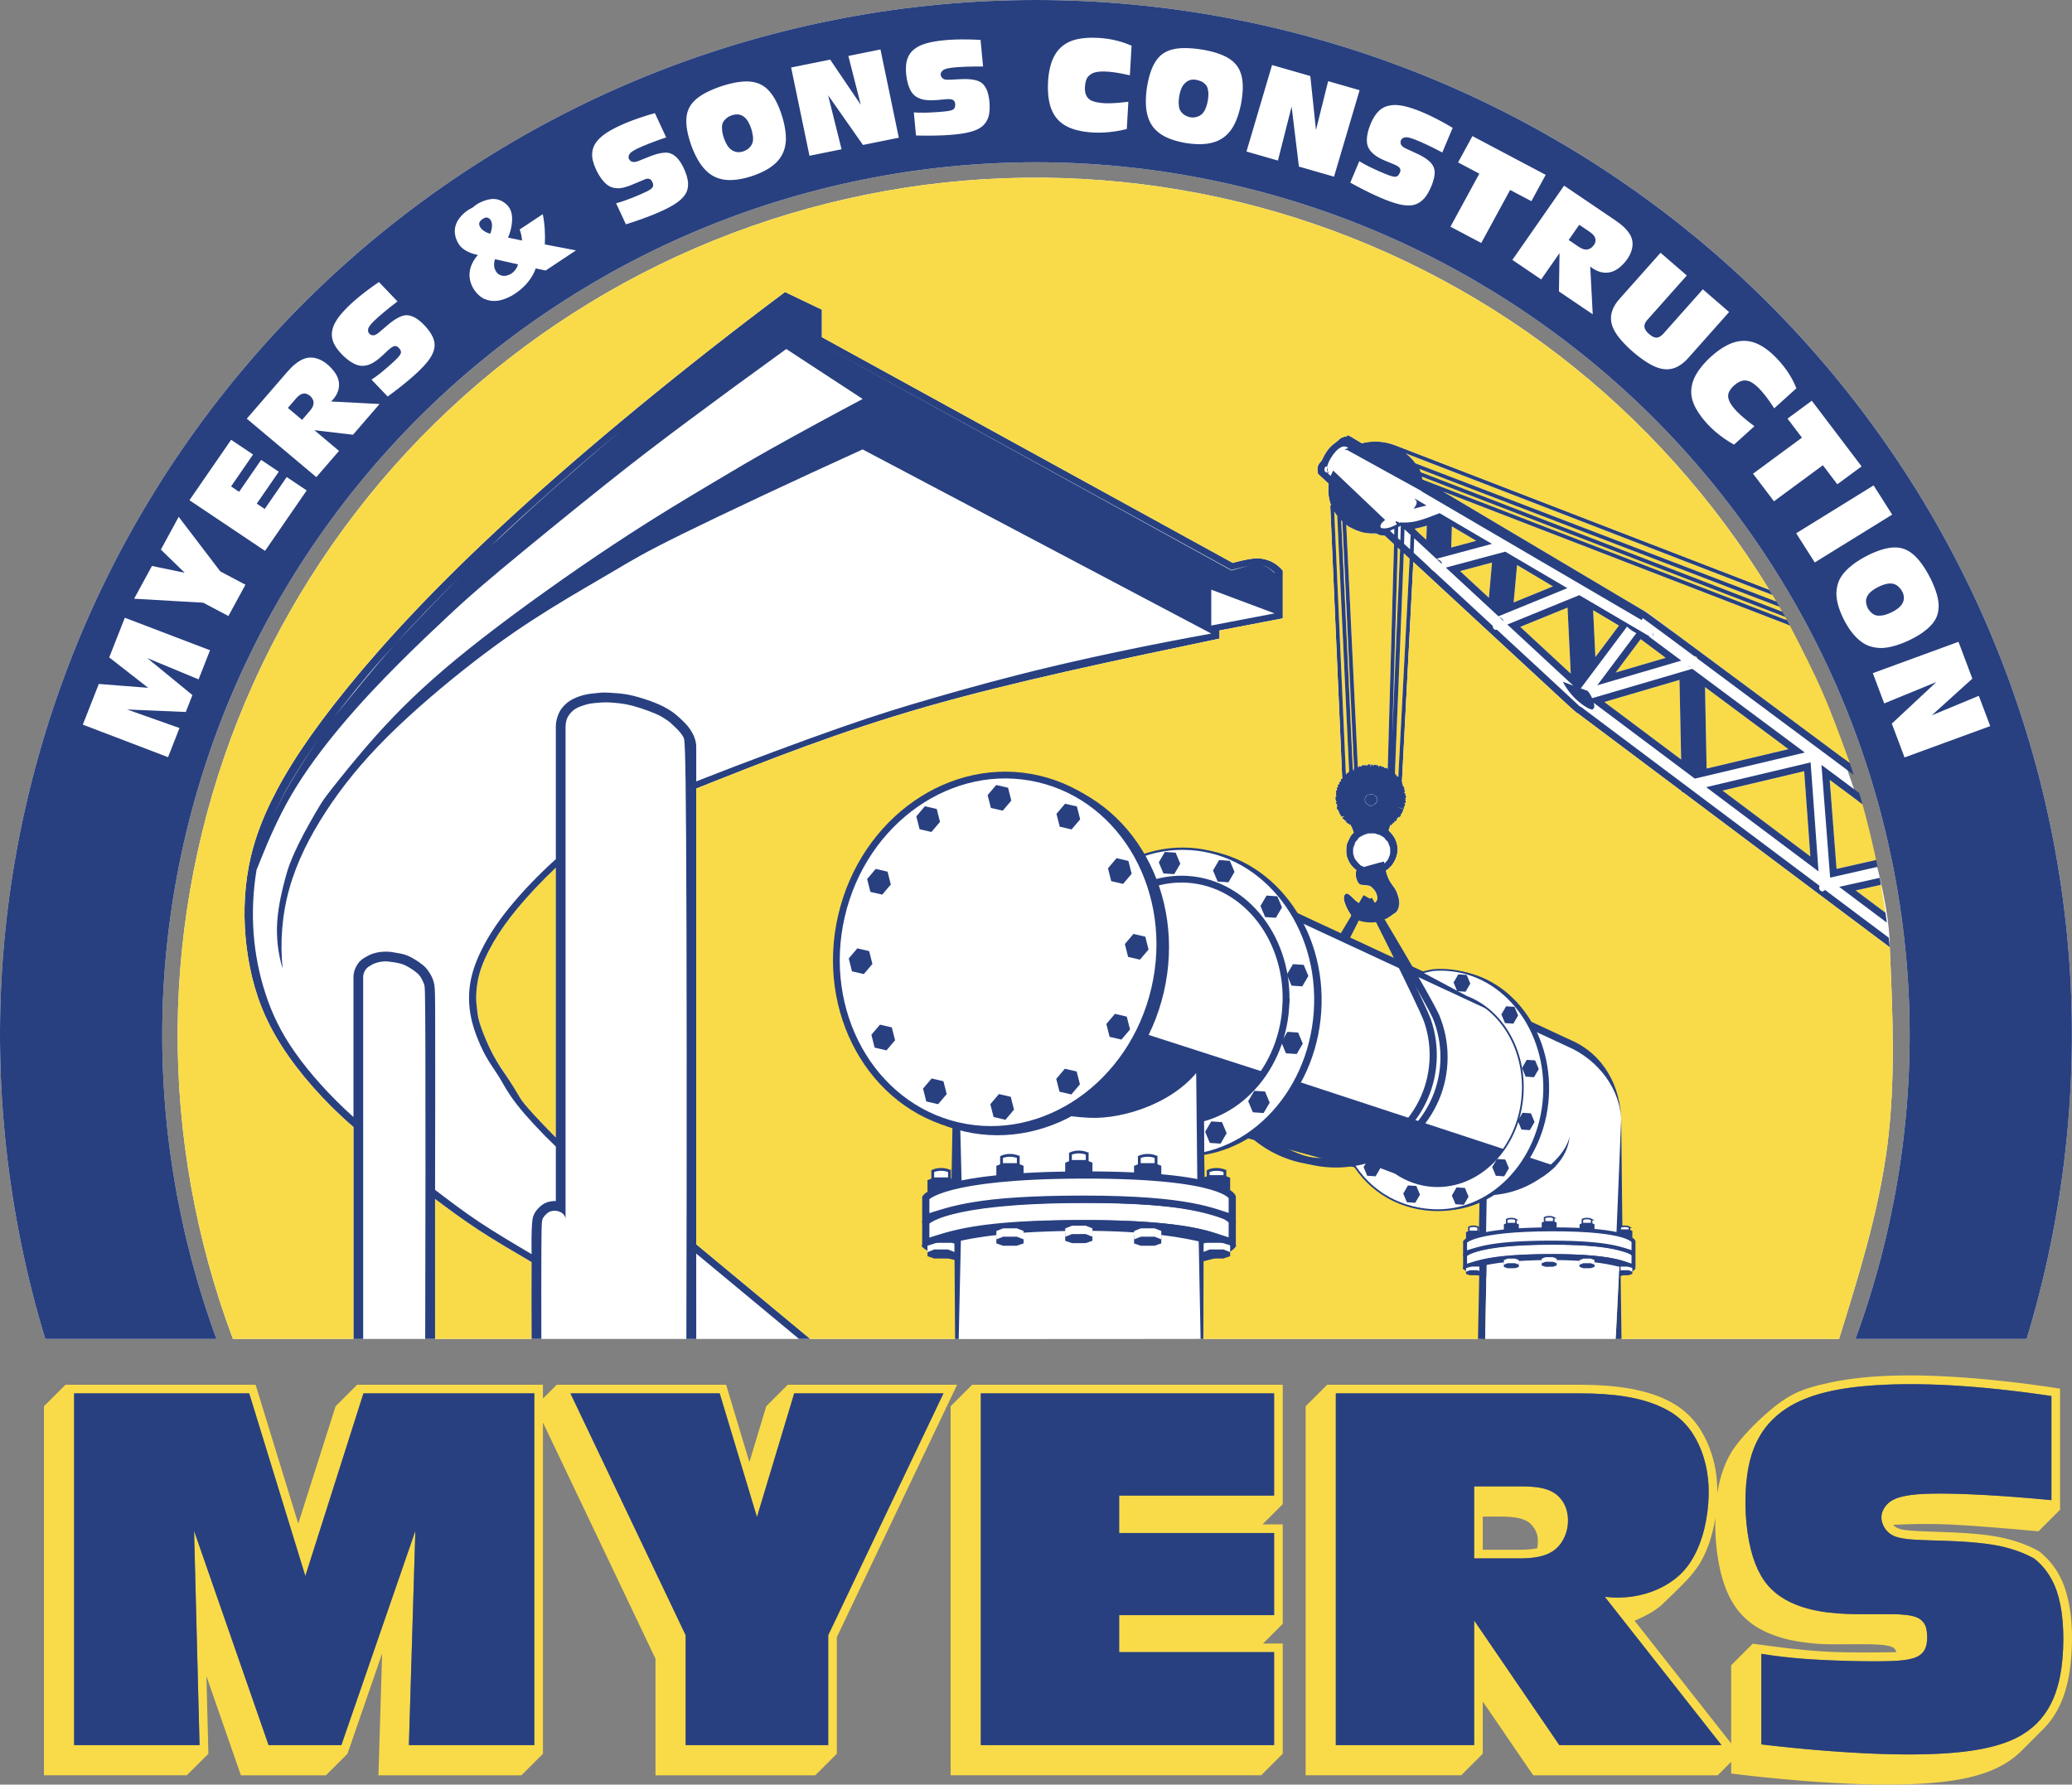 <?xml version="1.0" encoding="UTF-8"?> <svg xmlns="http://www.w3.org/2000/svg" id="Layer_1" viewBox="0 0 367.544 316.609"><rect x="0" y="0" width="367.544" height="316.609" fill="#808080" stroke="none"/><defs><style>.cls-1{stroke-width:1.201px;}.cls-1,.cls-2,.cls-3,.cls-4,.cls-5,.cls-6,.cls-7,.cls-8,.cls-9,.cls-10,.cls-11,.cls-12,.cls-13,.cls-14,.cls-15{stroke:#284080;}.cls-1,.cls-2,.cls-3,.cls-4,.cls-5,.cls-7,.cls-10,.cls-11,.cls-12,.cls-13,.cls-14,.cls-15{stroke-miterlimit:10;}.cls-1,.cls-2,.cls-4,.cls-5,.cls-7,.cls-9,.cls-16,.cls-10,.cls-11,.cls-12,.cls-17,.cls-14,.cls-15{fill:#fff;}.cls-2{stroke-width:1.213px;}.cls-2,.cls-3,.cls-6,.cls-7,.cls-18,.cls-8,.cls-19,.cls-9,.cls-16,.cls-10,.cls-11,.cls-12,.cls-13,.cls-14,.cls-15{fill-rule:evenodd;}.cls-3{fill:none;}.cls-3,.cls-5,.cls-9,.cls-12{stroke-width:1.271px;}.cls-4{stroke-width:.404px;}.cls-6{stroke-width:1.279px;}.cls-6,.cls-18,.cls-8,.cls-13,.cls-20{fill:#284080;}.cls-6,.cls-8{stroke-linejoin:bevel;}.cls-7{stroke-width:.5px;}.cls-18,.cls-19,.cls-16,.cls-17,.cls-20{stroke-width:0px;}.cls-8{stroke-width:.703px;}.cls-19{fill:#f9db49;}.cls-9{stroke-linejoin:round;}.cls-10{stroke-width:1.276px;}.cls-11{stroke-width:.315px;}.cls-14{stroke-width:.701px;}.cls-15{stroke-width:.275px;}</style></defs><path class="cls-16" d="M335.216,168.062c.526,11.841,1.053,23.683-.447,35.262-1.499,11.581-5.024,22.897-8.548,34.216h-39.32l-1.502-3.817h-20.625l-2,3.817h-49.829l-1.944-2.744h-39.875l-1.348,2.744H41.32c-6.586-17.551-9.955-36.325-9.804-55.071.151-18.746,3.823-37.464,10.746-54.892,6.924-17.426,17.098-33.56,29.844-47.311,12.745-13.75,28.063-25.119,44.914-33.339,16.852-8.22,35.24-13.292,53.923-14.871,18.684-1.579,37.661.334,55.657,5.605,17.994,5.272,35.005,13.903,49.871,25.327,14.866,11.42,27.586,25.634,37.364,41.628,6.584,11.355,21.381,47.54,21.381,63.446Z"></path><path class="cls-16" d="M329.129,237.54c6.855-18.665,10.148-38.656,9.55-58.531-.6-19.875-5.095-39.634-13.13-57.83-8.036-18.194-19.614-34.822-33.891-48.669-14.277-13.845-31.254-24.906-49.686-32.376-18.433-7.47-38.319-11.346-58.208-11.346s-39.778,3.877-58.209,11.346c-18.433,7.469-35.409,18.531-49.686,32.377-14.276,13.846-25.855,30.473-33.891,48.668-8.036,18.195-12.53,37.955-13.129,57.83-.599,19.875,2.694,39.866,9.55,58.531H8.027C1.38,215.653-1.214,192.514.526,169.704c1.74-22.811,7.811-45.293,17.77-65.893,9.959-20.6,23.807-39.321,40.592-54.869,16.786-15.546,36.51-27.919,57.813-36.268C138.003,4.324,160.884,0,183.764,0s45.76,4.324,67.062,12.672c21.301,8.351,41.027,20.725,57.811,36.271,16.786,15.546,30.635,34.267,40.594,54.867,9.959,20.6,16.029,43.082,17.768,65.893,1.739,22.811-.852,45.949-7.5,67.836h-30.371"></path><path class="cls-19" d="M98.595,201.82c-2.195-2.068-4.254-4.292-5.611-6.043-1.357-1.752-2.014-3.028-2.674-4.141-.659-1.11-1.323-2.056-1.839-2.822-.516-.769-.886-1.355-1.436-2.472-.55-1.115-1.284-2.756-1.724-4.13-.44-1.374-.588-2.481-.68-3.196-.093-.715-.128-1.037-.146-1.373-.018-.335-.017-.688.028-1.499.047-.812.138-2.083.597-3.637.461-1.555,1.291-3.39,2.386-5.289,1.095-1.899,2.454-3.861,4.325-6.111,1.871-2.249,4.252-4.789,6.773-7.177v47.891"></path><path class="cls-19" d="M314.403,105.555c.233.39.464.779.692,1.169l-64.019-24.524c-.464-.621-1.015-1.214-1.731-1.767l65.058,25.123"></path><path class="cls-19" d="M315.635,107.652c.167.291.334.58.498.87l-64.11-24.745c-.06-.196-.134-.389-.222-.58l63.834,24.455"></path><path class="cls-19" d="M316.654,109.444c.112.2.222.4.334.6l-64.484-24.902-.208-.125c-.023-.149-.051-.297-.081-.446l64.439,24.873"></path><path class="cls-19" d="M317.491,110.959c2.042,3.957,4.085,7.912,5.86,11.985,1.774,4.073,3.281,8.263,4.789,12.452-12.027-8.947-24.054-17.894-36.082-26.841-.142-.078-.288-.133-.436-.167-11.89-7.057-23.778-14.12-35.664-21.191l61.532,23.763"></path><polyline class="cls-19" points="257.545 93.378 261.866 95.944 257.422 97.138 257.545 93.378"></polyline><path class="cls-19" d="M250.923,93.805c.708-.135,1.434-.322,2.174-.548l-.091,2.515-2.084-1.932v-.036"></path><path class="cls-19" d="M250.211,94.893l-.095,2.563-1.056-.976.072-2.586,1.078.999M249.061,96.48l1.056.976.095-2.563-1.078-.999-.072,2.586"></path><polyline class="cls-19" points="248.357 97.538 246.95 130.844 247.942 97.153 248.357 97.538"></polyline><path class="cls-19" d="M243.526,94.651c-.209-.014-.538-.046-.748-.069-.211-.022-.304-.036-.375-.041-.151-.006-.465-.075-.819-.162.273.058.548.108.764.14.668.078.551.081.908.099.216.017.571-.021.923.017-.394.03-.329.033-.652.017"></path><path class="cls-19" d="M239.152,137.121c-.132-.096-.358.114-.269.322l-.096-.134c-.016.007-.031.013-.047.02l-2.064-46.569c.167.256.343.505.531.756l2.107,45.367c-.082-.003-.154.14-.125.251-.012-.004-.023-.009-.037-.014"></path><path class="cls-19" d="M240.18,136.341c-.111.157-.055.31-.013.509l-.196-.384-2.065-44.179c.069.066.139.129.208.189.689,20.022,1.403,23.843,2.066,43.865"></path><path class="cls-19" d="M243.044,135.615c.016,0,.031-.002.048-.002-.287-.037-.624.046-.636.322.002-.14-.33-.331-.363-.064-.011.027-.018.055-.022.082l-.015-.224-.103.002c.023-.002.049-.002.073-.005-.19.028-.49-.073-.586.338-.08-.225-.428-.148-.388.192l-.058-.217c-.046-.009-.091-.007-.137.004l-2.051-42.973c.477.483,1.141.627,1.596.917.665.289,1.198.466,2.02.578.688.089,1.19.16,1.781.089.468.344.88.354,1.409.345l1.669,1.544-1.115,39.893c-.041.02-.083.045-.122.076l.094-.178c-.123.041-.368-.263-.552-.024.126-.169-.246-.45-.488-.165l.063-.182c-.112.019-.505-.277-.634.159-.017-.132.064-.438-.246-.378-.042.027-.117.108-.146.175l.053-.23c-.191.011-.543-.097-.599.223-.003-.191-.275-.427-.405-.084-.037.074-.071.195-.108.324l.044-.54-.075.002"></path><path class="cls-19" d="M247.541,137.307c.014.013.028.027.043.041-.048-.05-.095-.101-.142-.151l1.57-39.052,1.043.966-2.014,38.729c-.117-.138-.235-.1-.368-.046.064-.028.107-.213.191-.085-.015-.201-.269-.264-.416-.203l.161-.128-.069-.07"></path><path class="cls-19" d="M246.533,146.614c.095-.092.059-.224.088-.357l.043.085-.312,1.044c-.018-.012-.038-.025-.058-.037.08-.245.13-.498.239-.734"></path><path class="cls-19" d="M241.288,156.889c.185.112.843.112,1.214.147.227.029.507.098.75.284-.398-.261-.674-.259-1.204-.278-.316-.02-.579-.002-.922-.234.112.066.061.041.162.082"></path><polyline class="cls-19" points="317.243 132.907 302.732 136.347 302.448 121.894 317.243 132.907"></polyline><polyline class="cls-19" points="284.59 124.536 297.917 120.622 298.213 134.751 284.59 124.536"></polyline><polyline class="cls-19" points="278.629 119.51 269.674 111.212 278.063 107.789 278.629 119.51"></polyline><polyline class="cls-19" points="282.599 108.258 287.183 110.982 282.999 116.567 282.599 108.258"></polyline><polyline class="cls-19" points="291.03 113.394 295.474 116.705 286.598 119.311 291.03 113.394"></polyline><polyline class="cls-19" points="269.104 100.242 275.479 104.029 268.499 106.878 269.104 100.242"></polyline><polyline class="cls-19" points="264.11 106.059 258.994 101.319 264.663 99.797 264.11 106.059"></polyline><polyline class="cls-19" points="321.131 151.94 305.548 140.252 320.034 136.818 321.131 151.94"></polyline><path class="cls-19" d="M330.381,142.686c.909,3.281,1.714,6.571,2.413,9.874l-7.016,1.593-1.212-15.795,5.815,4.328"></path><path class="cls-19" d="M333.653,156.972c.292,1.65.56,3.305.803,4.959l-5.284-3.963,4.481-.997"></path><path class="cls-19" d="M322.774,157.163l-42.342-31.755c-.105-.022-.197-.007-.329-.228-4.86-4.484-9.72-8.975-14.577-13.469-.378.178-.819-.283-.705-.651l-10.533-9.744c-.104-.045-.201-.09-.279-.258l10.812,10.001c-.062.173.091.735.5.678.062-.003.134-.012.205-.026,4.872,4.519,9.759,8.988,14.619,13.541.089.111.187.147.287.157l42.342,31.755"></path><path class="cls-19" d="M252.209,87.172c-.006.007-.013.011-.019.016l39.03,22.833c.054-.128.183-.254.159-.385,3.059,2.244,6.113,4.504,9.164,6.785.172-.034.507.1.566.42,7.286,5.424,14.531,10.814,21.862,16.269l5.843,4.349c-.118-.37-.238-.739-.359-1.109.121.37.241.739.359,1.109-12.48-9.273-24.98-18.627-37.436-27.822.027.126-.105.257-.159.385l-39.03-22.833c.007-.005.014-.009.019-.016"></path><path class="cls-19" d="M245.96,163.039c.524-.315,1.031-.667,1.353-.932.666-.564.669-.783.798-1.18.177-.961.006-2.211-.842-3.531.663.961,1.101,2.232.872,3.599-.125.464-.303.748-.76,1.128-.25.204-.6.434-.845.594-.245.162-.388.256-.459.307-.072.049-.077.051-.08.052l-.038-.036"></path><path class="cls-19" d="M240.619,163.281c.249.16.524.277.872.361.757.197,1.85.127,2.898.05-.592.095-1.197.128-1.697.118-.498-.007-.893-.065-1.226-.152-.334-.09-.603-.213-.848-.377"></path><path class="cls-19" d="M77.174,237.54v-24.838c2.455,1.834,4.911,3.666,7.764,5.533,2.852,1.864,6.103,3.766,9.353,5.667-.018,4.546-.016,9.091.007,13.638h-17.125"></path><path class="cls-19" d="M261.494,263.699h8.502c1.051,0,2.105.067,2.951.202s1.482.328,2.023.572c.539.245.982.54,1.373.894.39.355.727.767.999,1.227.87,1.496,1.031,3.345.512,5.19-.174.592-.42,1.151-.726,1.651-.308.499-.678.938-1.093,1.309-.416.368-.88.666-1.438.916-.559.253-1.217.455-2.052.598-.835.141-1.848.214-2.858.214h-8.192v-12.773M272.684,274.674c.196-1.355.336-2.936-1.332-4.471-.284-.232-.609-.426-1.037-.595-.429-.167-.962-.31-1.67-.408-1.611-.233-3.734-.126-5.622-.148v5.888h6.667c1.048.004,2.051-.084,2.994-.266"></path><path class="cls-18" d="M240.619,163.281c.249.16.524.277.872.361.35.084.769.131,1.258.136.502.017,1.089-.109,1.644-.109-1.089.167-2.201.192-2.927-.011-.334-.09-.603-.213-.848-.377h0l-.79-.459-.316-.585.057-.038c-.375-.524-.669-1.08-.884-1.639-.224-.611-.408-1.133-.263-1.56.018-.284.448-.624.667-.444.319.104,1.257,1.18,1.735,1.502.392.262.798.41,1.21.475l.402-.272.192.288c.113-.075.233-.027.353-.109l.098.057c.361-.152.722-.17,1.114-.676.24-.742.085-1.559-.94-2.461-.155-.173-.753-.281-1.315-.305-.515-.026-.604-.071-.864-.263-.496-.511-.712-1.59-.484-2.439-.843-.593-1.295-1.369-1.558-2.058-.202-.443-.262-1.163-.2-1.843-.029-.799.425-1.417.717-2.078.152-.235.365-.442.58-.649-.142-.369-.216-.744-.428-1.104-.117-.055-.08-.201-.059-.284-.117.06-.335.083-.351-.103.021-.027.062-.079.106-.127-.274.152-.378-.062-.643-.251.045.031.093.057.14.079-.081-.082-.172-.132-.268-.165l.238-.201c-.132.05-.403.147-.456-.159.011.008.027.024.037.038l.084-.082c-.148.084-.294-.018-.486-.268l.465-.342c-.201.095-.682.36-.755-.151l.126-.072c-.169.043-.446-.222-.314-.434.013-.013.029-.025.046-.036-.133.044-.23-.135-.32-.316l.149-.055c-.407-.047-.282-.332-.296-.609l.213-.037c-.041.003-.505-.093-.178-.333.024-.018.05-.03.077-.042-.096.048-.65-.23-.116-.472-.206-.011-.27-.227-.225-.407-.147.012-.069-.349.113-.242-.1,0-.296-.31.018-.356.027-.008.057-.014.086-.018-.278-.094-.165-.281-.129-.514l.059.012c-.223-.188-.003-.342.027-.594l.17.05c-.223-.18-.218-.306.017-.539l.163.069c-.199-.156-.233-.448-.007-.548.041.002.115.023.18.05-.225-.218.03-.414.13-.649l.21.165c-.188-.222-.204-.382.073-.593l.068.062-2.127-48.456.148-.004c-.462-1.273-.592-2.563-.425-3.868l-1.884-1.744c-.118-.491-.203-1.096.088-1.65.125-.248.305-.468.519-.644.229-.531.505-1.044.794-1.494.794-1.3,1.702-1.686,2.525-2.488.352-.247.765-.372,1.167-.375l.096-.244c.187.058.372.134.549.231.175.098.342.215.679.422.336.207.841.505,1.348.799,1.843-.547,3.937-.395,5.993.387l66.27,25.594c.191.312.379.626.567.939l-65.058-25.123c.711.546,1.266,1.142,1.731,1.767l64.019,24.524c.181.31.362.619.54.928l-63.834-24.455c.087.191.161.384.222.58l64.11,24.745c.174.307.348.614.52.922l-64.439-24.873c.03.148.058.296.081.446l.208.125,64.484,24.902c.169.305.336.61.503.915l-61.532-23.763c11.886,7.072,23.774,14.135,35.664,21.191.086.012.172.024,6.259,4.525,6.086,4.502,18.172,13.493,30.259,22.483.229.688.453,1.375.675,2.063-9.191-6.839-18.471-13.745-27.705-20.617-.004-.192-.33-.476-.566-.42-3.051-2.28-6.105-4.541-9.164-6.785.027.126-.105.257-.159.385l-39.03-22.833c.019-.016.039-.03.052-.027l-13.384-7.386-.114.139-.137-.213c.185-.073.372-.144.559-.217-1.048-.916-2.518.591-3.417,2.38-.167.352-.279.681-.352,1.018-.217-.447-.639.383-.367.749.027.088.289.227.479.23.027.094.029-.014.024-.05.156-.066.307-.175.451-.339l-.436.509.497.459c.146-.319.296-.639.444-.959l9.22,8.771c-.502.389-1.055.898-.743,1.4.705.261,1.754-.024,2.832-.639-.049-.177-.41-.354-.147-.531.191.124.388.03.586.3.037-.028.073-.058.11-.088.867.025,1.733.049,2.905-.227,1.169-.274,2.646-.849,4.121-1.424l9.284,5.45-9.852,2.645c.365.116.82.34.998.776-.015.032-.062.053-.103.062l-4.837-4.481-.094,2.564c1.116,1.053,2.285,2.05,3.35,3.159.047.043.109.07.17.098l10.533,9.744c-.125.296.323.85.705.651,4.872,4.519,9.759,8.988,14.619,13.541.089.111.187.147.287.157l42.342,31.755c-.137.209-.164.85.471.984.143.022.402-.105.471-.278l11.314,8.485c.065.569.128,1.139.187,1.708-12.232-9.174-24.464-18.348-36.696-27.521l-.17.031c-.011-.062-.021-.124-.034-.185l-18.437-13.826c-.125-.03-.239-.088-1.845-1.559-1.604-1.47-4.699-4.35-9.501-8.8-4.804-4.45-11.314-10.472-17.828-16.491l-2.021,38.978c.04.104.307.217-.015.395.098-.013.274.153.244.342-.002-.012-.002-.026-.007-.039l-.172.076c.163-.046.338.103.355.209.028.075.07.205.105.336-.017-.039-.094-.305-.07-.113.016.055.043.111.086.164l-.224.026c.13-.016.524.298.152.43-.036.017-.077.031-.118.042.133.015.369.202.288.424-.016.002-.046,0-.075,0,.309.146.172.317.201.577-.003-.036-.005-.07-.006-.107l.003.156-.224-.029c.116.047.363.269.072.364-.018-.004-.04-.007-.059-.01.213.093.137.353.128.549l-.301-.039c.39.184.213.393.141.67.032-.04.091-.408-.037-.064-.004.037,0,.077.017.116l-.212-.101c.178.153.167.304.068.472-.316-.099-.633-.228-.949-.295l.905.314c-.043.165-.105.328-.186.487l-.034-.016c.151.145-.279.322-.149.505l-.179-.121c.202.27.061.371-.202.61l-.206-.185c.132.126.067.482-.26.31.191.235-.028.316-.206.663l-.198-.235c.094.106.055.599-.276.358.11.203-.075.244-.331.521-.005.017-.009.034-.01.05l-.065-.133-.309,1.029c.428.377.809.866,1.105,1.422.67,1.411.647,2.97-.509,4.612-.38.372-.711.795-1.128,1.027.092.438.228.866.405,1.267.469,1.126,1.326,1.828,1.578,2.654.333.944.715,2.064.157,3.08-.114.21-.254.404-.582.683-.327.277-1.085.794-1.381.946s-1.492.585-1.623.605c-1.05.153-2.052.222-2.806.032-.348-.089-.68-.238-.98-.439l-.778-.467M257.545,93.378l-.123,3.76,4.443-1.194-4.32-2.566M250.923,93.805c.623.656,1.388,1.312,2.083,1.967l.091-2.515c-.739.226-1.465.413-2.174.548M250.211,94.893l-1.078-.999-.072,2.586,1.056.976.095-2.563M248.357,97.538l-.415-.385-.992,33.691,1.407-33.306M243.576,94.655c.301.012.409-.005.602-.021-.342-.032-.705.005-1.003-.02-.868-.093-1.06-.098-1.592-.235.397.097.773.169,1.074.192.16.019.547.067.919.084M239.138,137.117c.036.011.034.011.051.018-.02-.077.014-.248.125-.251l-2.107-45.367c-.188-.251-.364-.501-.531-.756l2.064,46.569c.047-.059.095.057.143.113-.036-.11-.02-.415.256-.326M240.18,136.341s.01-.009.016-.014l-2.082-43.851c-.069-.061-.139-.123-.208-.189l2.065,44.179.196.384c-.032-.146-.102-.362.013-.509M243.044,135.615l.075-.002-.044.54c.051-.178.172-.648.404-.48.059.058.089.149.109.24.032-.255.34-.24.599-.223l-.053.23c.205-.433.447-.013.393.203.104-.262.328-.346.602-.153.011,0,.022-.002.032-.005l-.063.182c.184-.186.322-.191.501.096-.002.019-.008.044-.013.068.17-.206.342,0,.552.024l-.094.178c.039-.031.081-.056.122-.076l1.115-39.893-1.669-1.544c-.512.01-.994-.041-1.409-.345-.365.016-.732.016-1.02-.001-.522-.04-.839-.098-1.211-.15-.252-.044-.871-.231-1.462-.47-.611-.321-.917-.396-1.377-.692-.116-.08-.226-.171-.326-.271l2.051,42.973c.065.021.13-.146.194.213.019-.073-.046-.427.266-.322.051.035.095.083.122.13-.025-.144.23-.372.586-.338-.024.002-.05.003-.073.005l.103-.002.015.224c-.024-.05.211-.491.386-.018,0-.167.241-.356.352-.324.068-.003.176-.003.283.002-.017,0-.032.002-.048.002M247.541,137.307l.069.07-.161.128c.158-.069.412.023.416.203-.013,0-.042-.025-.055-.046l-.137.131c.128-.049.236-.099.368.046l2.014-38.729-1.043-.966-1.57,39.052c.047.051.094.102.142.151-.015-.014-.029-.027-.043-.041M246.533,146.612c-.082.178-.201.503-.211.755.01.006.018.012.028.019l.312-1.044-.043-.085c-.04.099.033.206-.087.355M241.288,156.889c-.129-.046-.114-.057-.162-.082.525.419,1.383.014,2.126.513-.539-.434-1.153-.184-1.964-.431M247.231,93.882c.067-.044.071.016.104-.09-.211.092-.506.222-.795.356.234-.008.387-.149.69-.267M247.076,93.976c-.162.071-.322.15-.484.219l.722.67.02-1.004c-.085.037-.172.076-.258.115M248.377,93.289c-.115.075-.244.146-.363.205v.046c.157-.073.312-.159.459-.258-.044-.062-.064-.002-.096.007M248.261,93.44c-.087.049-.163.085-.247.127l-.039,1.909.43.398.073-2.566c-.073.048-.148.096-.217.133M242.104,141.869c-.02.308.029.468.271.662.227.215.312.336.52.347.132.15.222.052.595.046-.038-.163.279-.046.447-.354.168-.002.182-.181.332-.389-.009-.102-.016-.304-.012-.676-.012-.044-.17-.201-.275-.349-.098-.054-.114-.006-.307-.189-.109.021-.15.008-.31-.091-.057.02-.293-.037-.5.046.038.175-.27-.075-.337.168-.144.031-.341.316-.418.58-.028.122-.005.11-.007.199M245.198,148.378c.063.039.146.077.212.112-.399-.194-.548-.4-1.068-.484-.483-.281-.861-.16-1.654-.168-.249.048-.631.228-.916.343-.207.061-.452.241-.73.434-.143.18-.526.638-.69.853-.057.133-.098.304-.162.429,0,.012-.234.52-.198.807.039.2-.076.851.125,1.1.07.271.172.557.441.938-.257-.333-.354-.82-.47-1.046-.094-.101-.028-.673-.058-.901-.017-.349.132-1.128.646-1.61.241-.431.876-.924,1.239-1.006.381-.156.594-.343,1.134-.315.158.026.811-.085,1.042.052.41.217.707.16,1.107.463M245.575,153.209c.495-.494.55-.576.723-.914.192-.447.3-.73.307-1.041-.014-.248-.003-.497-.01-.648-.026-.411-.036-.281-.101-.484-.045-.109-.113-.276-.161-.397-.155-.363-.092-.369-.375-.593-.084-.035-.313-.428-.449-.541-.191-.147-.402-.238-.648-.391-.177-.093-.325-.067-.609-.189-.113-.057-.337-.154-.541-.141-.102.011-.576.004-.978.027-.381.109-.976.297-1.382.603-.363.175-.335.324-.666.71-.178.103-.339.473-.44.744-.096.195-.238.783-.183,1.185-.027.434.06.528.157.852.084.434.536.979,1.162,1.561.128.091.379.128.545.266,1.181-.322,2.361-.685,3.541-.964,0,.007,0,.015.002.023.025.007.053-.078.077.16.009.057.018.115.029.173M245.998,163.075c.539-.376.884-.54,1.449-1.005.771-.713.744-1.16.763-1.832-.042-.769-.239-1.855-.94-2.842.629.937,1.061,2.232.842,3.531-.167.566-.28.737-.798,1.18-.322.265-.829.617-1.353.932l.038.036"></path><path class="cls-18" d="M242.123,141.788c.044-.245.124-.512.474-.738.012-.113.307.054.333-.146.092.034.381-.09.522.068.064.102.302-.101.329.117.186.07.3.183.381.374.164.141.033.225.083.734.016.07-.189.16-.233.319-.098-.057-.297.402-.494.301-.027.135-.153.12-.597.071-.139-.059-.402-.204-.688-.549-.146-.215-.089-.341-.11-.552"></path><path class="cls-18" d="M281.971,125.75c-.592-.226-2.054-1.157-3.225-2.548-.585-.682-1.101-1.442-1.526-2.249l1.865.689-11.707-10.846,12.767-5.211,12.507,7.34c-.053.002-.104,0-.157-.003l5.747,4.276-14.906,4.379,6.927-9.249c-.575-.283-1.131-.65-1.655-1.152l-8.204,10.952,1.236.456c.34.409.593.837.783,1.281l17.766-5.215,19.962,14.858-19.515,4.626-17.932-13.445c.053.374.287.788-.168,1.144-.036.009-.075.012-.135.022-.059.008-.134.022-.429-.104M317.243,132.907l-14.796-11.013.284,14.453,14.512-3.44M284.59,124.536l13.623,10.216-.296-14.129-13.327,3.914M278.629,119.51l-.566-11.721-8.389,3.423,8.955,8.298M282.599,108.258l.4,8.31,4.184-5.586-4.584-2.724M291.03,113.394l-4.432,5.916,8.876-2.606-4.444-3.31"></path><path class="cls-18" d="M267.004,97.87l11.024,6.473-12.228,4.992-9.325-8.638,10.528-2.827M269.104,100.242l-.604,6.636,6.979-2.849-6.375-3.787M264.11,106.059l.554-6.262-5.669,1.522,5.115,4.74"></path><path class="cls-18" d="M321.178,135.258l1.403,19.338-19.927-14.945,18.523-4.393M321.131,151.94l-1.097-15.122-14.486,3.435,15.583,11.688"></path><path class="cls-18" d="M250.913,90.041c.297-.438.679-1.044.051-1.473.021-.025.043-.051.065-.076l2.012,1.182-2.283.583c.055-.071.107-.144.155-.215"></path><path class="cls-18" d="M293.287,112.487c.027.087.04.19-.075.3v-.482c.031.06.066.132.075.182"></path><path class="cls-18" d="M266.641,109.977c.096.13.066.125.047.18l-.752-.696c.171.08.331.178.452.273.123.096.207.187.253.243"></path><path class="cls-18" d="M235.393,83.451c-.025-.147-.032-.368.004-.569.073.224.157.567.099.94-.053-.164-.081-.252-.103-.371"></path><path class="cls-18" d="M299.534,118.198c-.059-.048-.11-.097-.137-.139l.55.41c-.138-.071-.278-.156-.413-.271"></path><path class="cls-18" d="M333.048,153.79l-8.408,1.908-1.534-19.991,6.703,4.99c.195.664.387,1.326.572,1.99l-5.815-4.328,1.212,15.795,7.016-1.593c.087.409.171.819.254,1.229"></path><path class="cls-18" d="M334.698,163.681l-8.46-6.346,7.188-1.597c.076.412.151.822.227,1.233l-4.481.997,5.284,3.963c.083.583.165,1.167.242,1.75"></path><path class="cls-18" d="M123.505,237.54h-1.756c.099-35.262.066-70.551-.039-88.342-.105-17.789-.278-18.074-.479-18.4-.5-.976-1.587-1.896-2.385-2.648-.313-.258-.669-.489-1.028-.72-.358-.227-.718-.456-1.465-.782-.746-.324-1.879-.745-2.84-1.054-.961-.311-1.748-.51-2.443-.643-.695-.131-1.297-.194-1.891-.249-.593-.055-1.178-.098-1.696-.101-.517-.002-.967.039-1.362.073-1.111.075-1.842.197-2.594.463-.541.177-1.269.41-1.884.934-.267.224-.5.488-.687.749-.422.566-.612,1.273-.634,2.052v87.27c-.3-1.18-1.645-1.555-2.697-1.227-.449.148-1.025.707-1.275,1.14-.09.144-.172.298-.225.855-.052.555-.076,1.515-.092,5.02-.016,3.507-.025,9.558-.006,15.608h-1.728c-.024-4.547-.026-9.092-.007-13.638-3.25-1.901-6.501-3.803-9.353-5.667-2.853-1.867-5.309-3.699-7.764-5.533v24.838h-1.75c.059-20.648.06-41.306.031-51.778-.03-10.472-.094-10.763-.218-11.113-.253-.649-.545-1.377-1.172-1.945-.56-.503-1.5-1.125-2.297-1.491-.9-.399-2.043-.519-3.08-.645-.8-.035-1.485.07-2.339.391-.38.166-.68.383-1.013.572-.653.484-.971,1.317-.916,2.048v-.024,63.986h-1.727v-37.591c-5.133-4.412-9.661-9.58-12.73-14.379-3.069-4.798-4.679-9.23-5.625-13.899-.945-4.67-1.225-9.579-.732-14.392.493-4.812,1.762-9.526,4.47-15.083,2.71-5.559,6.858-11.959,13.497-20.132,6.639-8.173,15.767-18.12,29.021-30.272,13.252-12.154,30.63-26.517,48.654-39.984l6.541,3.13v4.879l72.885,40.047c1.193-.34,2.413-.602,3.271-.723,1.58-.215,2.231-.011,3.268.358.454.187.886.431,1.279.727.394.295.751.64,1.06,1.023v8.456l-11.233,2.148v1.445c-18.269,3.826-36.536,7.653-52.007,12.086-15.469,4.433-28.141,9.475-40.813,14.517,0,26.946-.002,53.895-.002,80.843l20.224,16.793h-1.995l-18.229-15.136c.002,5.044-.008,10.09.007,15.136M214.861,110.97l11.232-2.147c-3.743-1.402-7.488-2.805-11.232-4.207v6.353M226.093,101.663v-.089c-.755-.715-1.511-1.15-2.267-1.308.759.189,1.515.651,2.267,1.397M221.476,100.399c-1.013.192-2.021.435-3.026.727l-73.973-40.647,73.974,40.736c1.004-.308,2.013-.58,3.025-.816M110.145,76.344c-3.9,3.313-7.801,6.625-11.625,10.024-3.851,3.424-7.723,6.832-11.394,10.45,3.235-3.01,6.468-6.019,10.306-9.432,3.837-3.411,8.275-7.227,12.713-11.042M81.51,102.347c-4.873,5.01-9.747,10.022-13.44,14.155-3.693,4.134-6.208,7.39-8.721,10.648,3.338-4.161,6.676-8.321,10.369-12.455,3.694-4.134,7.743-8.241,11.792-12.348M56.55,131.011c-1.845,2.742-3.691,5.481-5.072,7.843-1.382,2.363-2.3,4.347-3.217,6.33.907-1.926,1.816-3.851,3.197-6.214,1.382-2.362,3.236-5.159,5.092-7.958M98.595,203.407c-2.721-2.605-5.287-5.386-6.898-7.444-1.61-2.06-2.267-3.397-2.984-4.593-.718-1.198-1.499-2.256-2.157-3.345-.66-1.09-1.201-2.211-1.73-3.503-.53-1.292-1.048-2.755-1.349-4.438-.303-1.682-.39-3.581-.086-5.532.302-1.952.993-3.956,2.093-6.154,1.1-2.201,2.61-4.596,4.828-7.333,2.218-2.738,5.146-5.818,8.286-8.65v-23.581c0-.729.201-1.455.422-2.035.223-.58.513-1.016.852-1.406.337-.391.724-.738,1.162-1.027.886-.581,2.018-.979,3.1-1.195.551-.106,1.081-.148,1.537-.192.456-.046.84-.095,1.181-.11.341-.017.64,0,1.084.022.443.023,1.028.052,1.724.115.696.061,1.501.153,2.623.424,1.122.27,2.56.722,3.749,1.189,1.19.468,2.131.957,2.872,1.439.741.481,1.28.956,1.694,1.335,1.266,1.168,1.764,1.797,2.224,2.666.415.722.7,1.638.682,2.533v6.031c9.242-3.624,18.551-7.085,25.413-9.486,6.861-2.404,11.277-3.744,16.937-5.381,5.659-1.635,12.562-3.566,20.931-5.55,8.367-1.981,18.2-4.019,28.079-5.805-20.614-10.89-41.229-21.78-61.844-32.669-12.433,5.647-24.797,11.466-31.907,14.965-7.108,3.499-8.964,4.682-12.043,6.497-3.077,1.816-7.379,4.269-11.604,6.897-4.226,2.626-8.376,5.428-13.33,9.257-4.957,3.83-10.719,8.689-15.345,13.289-4.627,4.599-8.117,8.94-10.99,13.354-2.874,4.415-5.13,8.9-6.452,13.568-1.329,4.667-1.685,9.561-1.224,14.274-.796-2.666-1.144-5.465-.949-8.346.196-2.88.934-5.844,1.405-7.589.473-1.744.676-2.269,1-3.067.605-1.614,1.976-4.43,3.395-6.894.699-1.249,1.35-2.396,1.945-3.335.596-.94,1.137-1.671,3.162-4.207,2.023-2.532,5.528-6.867,9.703-11.21,4.174-4.343,9.014-8.693,15.824-13.987,6.809-5.294,15.588-11.533,23.053-16.477,7.467-4.945,13.621-8.597,17.826-11.098,4.205-2.502,6.459-3.854,10.55-6.147,4.092-2.292,10.021-5.524,15.98-8.694l-13.549-8.863c-6.199,4.477-12.363,8.999-17.434,12.776-5.071,3.777-9.05,6.804-14.919,11.484-5.869,4.679-13.628,11.009-18.483,15.069-4.853,4.062-6.801,5.855-9.266,8.16-2.464,2.304-5.446,5.119-8.664,8.344-3.219,3.224-6.672,6.854-10.018,10.826-3.343,3.971-6.578,8.282-9.062,12.559-2.483,4.276-4.218,8.52-5.115,10.713-.896,2.194-.954,2.34-1.004,2.488-.619,3.734-.792,7.541-.519,11.244.274,3.703.996,7.299,2.118,10.739,1.124,3.442,2.648,6.729,5.249,10.422,2.6,3.694,6.278,7.797,10.346,11.433v-24.533c-.034-.915.17-1.837.896-2.822.601-.76,1.365-1.069,1.961-1.403.207-.098.426-.18.707-.265.923-.299,2.39-.461,3.774-.155.764.123,1.401.223,2.002.447.522.169,1.404.645,2.285,1.249.461.317.865.645,1.188.987.323.34.565.697.83,1.155.262.458.548,1.018.694,1.837.145.819.151,1.901.158,8.017.007,6.112.014,17.263-.017,28.41,2.518,1.918,5.038,3.835,7.892,5.736,2.854,1.899,6.043,3.782,9.233,5.667-.049-2.04-.013-4.092.064-5.259.079-1.166.198-1.445.329-1.719.305-.766,1.163-1.646,1.924-2.048.608-.311,1.308-.424,1.978-.399v-9.674M98.595,153.929c-2.522,2.387-4.904,4.926-6.773,7.177-1.87,2.251-3.227,4.214-4.326,6.113-1.098,1.898-1.938,3.731-2.415,5.39-.477,1.656-.59,3.14-.61,4.112-.018.971.055,1.435.106,1.867.052.436.08.84.164,1.393.084.551.224,1.247.687,2.538.463,1.292,1.249,3.179,2.115,4.772.865,1.594,1.807,2.892,2.577,4.045.769,1.151,1.365,2.158,1.804,2.895.438.739.719,1.208,1.797,2.438,1.078,1.228,2.95,3.218,4.875,5.15v-47.891"></path><path class="cls-18" d="M329.129,237.54c6.855-18.665,10.148-38.656,9.55-58.531-.6-19.875-5.095-39.634-13.13-57.83-8.036-18.194-19.614-34.822-33.891-48.669-14.277-13.845-31.254-24.906-49.686-32.376-18.433-7.47-38.319-11.346-58.208-11.346s-39.778,3.877-58.209,11.346c-18.433,7.469-35.409,18.531-49.686,32.377-14.276,13.846-25.855,30.473-33.891,48.668-8.036,18.195-12.53,37.955-13.129,57.83-.599,19.875,2.694,39.866,9.55,58.531H8.027C1.38,215.653-1.214,192.514.526,169.704c1.74-22.811,7.811-45.293,17.77-65.893,9.959-20.6,23.807-39.321,40.592-54.869,16.786-15.546,36.51-27.919,57.813-36.268C138.003,4.324,160.884,0,183.764,0s45.76,4.324,67.062,12.672c21.301,8.351,41.027,20.725,57.811,36.271,16.786,15.546,30.635,34.267,40.594,54.867,9.959,20.6,16.029,43.082,17.768,65.893,1.739,22.811-.852,45.949-7.5,67.836h-30.371M37.257,115.36l-15.116-5.769-2.766,7.041,6.908,5.392-8.757-.682-2.835,7.216,15.118,5.772,2.029-5.171-9.297-3.29,10.415.444,1.177-2.999-8.011-6.566,9.104,3.781,2.03-5.169M23.792,106.218l12.263.708,4.464,2.361,3.021-5.552-4.464-2.362-7.378-9.683-3.163,5.814,4.233,4.108-5.812-1.206-3.164,5.812M47.014,97.73l7.39-10.722-3.545-2.375-3.904,5.665-1.41-.945,3.906-5.664-3.13-2.099-3.906,5.664-1.427-.956,3.904-5.664-3.894-2.61-7.391,10.721,13.408,8.985M43.778,74.278l12.336,10.368,4.023-4.652-4.372-3.675,6.85.81,4.715-5.456-8.596-.446c1.656-1.584,1.869-3.581.553-5.296-.629-.854-1.462-1.586-2.222-1.975-1.74-.911-3.229-.594-4.744.667-.472.386-.967.892-1.43,1.427l-7.114,8.228M65.903,67.352l2.863,2.995c1.416-1.025,2.792-2.107,3.886-3.038,1.095-.931,1.907-1.713,2.508-2.361.599-.648.986-1.167,1.261-1.618,1.075-1.773.766-3.118-.258-4.574-.903-1.24-2.275-2.496-3.374-2.735-.971-.315-1.899.158-2.752.684-.331.213-.706.493-1.174.88-.467.388-1.025.881-1.355,1.162-.604.516-.612.485-.903.647-.389.182-1.064.133-1.292-.545-.104-.475.044-.722.337-1.137.146-.196.354-.438.757-.827.405-.39,1.008-.927,1.723-1.523.713-.597,1.538-1.253,2.378-1.886l-3.292-3.442c-1.287.87-2.534,1.799-3.566,2.653-1.034.853-1.855,1.628-2.486,2.295-.631.668-1.072,1.226-1.399,1.725-1.184,1.793-1.146,3.375-.198,4.834.271.423.639.88,1.055,1.311,1.092,1.124,2.433,2.042,3.568,2.054,1.189.025,2.285-.569,3.645-1.825.623-.536,1.215-1.281,1.98-1.644.436-.178.904.116,1.251.731.136.375.041.556-.151.851-.101.146-.255.338-.538.626-.575.583-1.821,1.691-2.901,2.561-.559.445-1.059.808-1.573,1.145M84.776,45.221c-1.536,1.758-1.978,3.792-.893,5.812.588,1.027,1.358,1.703,2.101,2.032,1.523.63,3.071.326,4.751-.583.626-.35,1.27-.812,1.842-1.319,1.238-1.101,2.005-2.303,2.456-3.541l1.757.37,5.384-3.574-5.527-1.055c.084-1.849-.013-3.643-.364-5.369l-4.101,2.721c.239.624.369,1.279.423,1.957l-2.488-.518c.26-.607.458-1.241.578-1.853.121-.61.166-1.201.144-1.699-.021-.499-.11-.909-.26-1.272-.148-.362-.356-.679-.617-.956-1.489-1.427-3.031-1.281-4.796-.454-.485.244-.945.557-1.36.922-.528.251-1.024.575-1.453.942-1.359,1.191-1.837,2.514-1.642,3.764.066.443.21.897.407,1.302.196.404.444.76.784,1.075.756.694,1.839,1.123,2.874,1.297M109.291,36.059l1.737,3.742c1.678-.525,3.337-1.117,4.68-1.654,1.34-.536,2.365-1.019,3.144-1.444.781-.427,1.314-.794,1.722-1.136,1.336-1.153,1.479-2.026,1.479-3.048-.017-.77-.365-1.909-.899-2.964-.255-.504-.532-.934-.809-1.274-.887-1.061-1.762-1.303-2.678-1.175-.69.057-1.426.28-2.237.581-.443.166-.911.359-1.281.512-.37.153-.641.267-.881.354-.681.27-1.379.329-1.72-.395-.149-.418.036-.916.6-1.282.196-.139.467-.305.973-.546.506-.242,1.248-.559,2.127-.902.88-.343,1.896-.712,2.92-1.053l-1.997-4.302c-1.504.416-2.991.904-4.249,1.386-1.258.482-2.288.957-3.103,1.391-.815.432-1.416.821-1.888,1.193-1.456,1.162-1.824,2.169-1.892,3.217-.047.819.233,1.847.718,2.877.254.538.562,1.063.871,1.497,1.05,1.448,1.938,1.72,2.853,1.76,1.35.112,3.173-.899,5.022-1.621.549-.176.986-.086,1.279.664.176.402.081.829-.34,1.108-.143.107-.354.241-.718.424-1.1.534-3.619,1.63-5.433,2.09M122.503,25.452c.328.964.747,1.924,1.188,2.719.442.794.906,1.426,1.38,1.924.475.5.957.867,1.477,1.15.52.281,1.075.479,1.705.594,1.338.261,3.114.034,4.878-.516.934-.292,1.857-.676,2.617-1.084.76-.409,1.358-.84,1.838-1.295.481-.455.845-.934,1.127-1.456.28-.521.478-1.085.592-1.725.262-1.355.012-3.209-.542-5.052-.297-.983-.682-1.944-1.083-2.723-.4-.779-.815-1.375-1.248-1.849-.433-.475-.882-.829-1.373-1.091-.492-.265-1.024-.437-1.648-.53-.625-.092-1.337-.101-2.212.013-.876.112-1.912.343-2.957.676-1.044.332-2.097.762-2.932,1.191-.835.429-1.452.857-1.931,1.289-.479.433-.821.872-1.073,1.337-.251.466-.415.959-.501,1.55-.086.59-.095,1.278.02,2.107.113.83.351,1.803.679,2.769M159.437,24.432l-3.254-15.658-5.695,1.152,2.2,8.664-5.427-8.013-6.926,1.398,3.254,15.659,5.695-1.152-2.392-9.589,6.187,8.823,6.358-1.285M162.099,19.939l.389,4.098c1.761.05,3.526.033,4.973-.038,1.446-.071,2.577-.194,3.456-.343.878-.15,1.508-.326,2.005-.514.499-.191.868-.394,1.173-.623.306-.23.549-.483.753-.774.203-.29.366-.62.486-1.009.249-.766.284-1.976.135-3.095-.073-.557-.188-1.051-.336-1.459-.148-.408-.328-.73-.541-1.004-.455-.617-1.039-.833-1.601-.969-.684-.173-1.481-.198-2.342-.176-.476.014-.969.045-1.366.069-.394.023-.691.043-.947.044-.51-.018-.856.044-1.248-.372-.297-.413-.406-.897.305-1.389.123-.068.281-.136.524-.203.243-.066.572-.131,1.108-.191.537-.06,1.281-.114,2.208-.15.927-.036,2.04-.055,3.152-.046l-.447-4.711c-1.561-.095-3.128-.118-4.478-.072-1.35.046-2.481.16-3.395.304-.914.143-1.612.315-2.182.513-.569.196-1.013.418-1.38.66-.858.581-1.209,1.129-1.479,1.77-.333.803-.39,1.868-.281,2.952.06.59.176,1.185.323,1.691.148.506.327.923.526,1.26.199.338.418.596.678.81.26.215.561.386.921.522,1.178.48,2.982.264,4.61.111.363-.026.718-.05,1.072.046.536.161.741.884.419,1.57-.194.237-.31.26-.559.351-.162.051-.379.102-.769.154-.764.104-2.451.235-3.897.264-.727.014-1.35-.006-1.97-.05M200.723,8.113c-1.06-.477-2.173-.836-3.358-1.073-1.185-.235-2.442-.349-3.564-.35-1.122-.002-2.104.11-2.915.309-.81.201-1.445.486-2.002.859-.557.372-1.034.828-1.444,1.395-.407.566-.745,1.242-1.005,2.086-.26.845-.439,1.856-.514,2.93-.075,1.073-.044,2.207.089,3.156.133.948.365,1.713.675,2.364.31.651.694,1.187,1.172,1.65.478.463,1.049.854,1.781,1.176.73.322,1.623.574,2.68.735,2.157.343,4.949.219,7.559-.463l.277-4.831c-1.065.138-2.139.227-2.974.258-.835.031-1.432.001-1.939-.06-.507-.063-.924-.155-1.242-.257-.508-.176-.806-.317-1.161-.794-.431-.666-.457-1.468-.312-2.41.167-.659.187-1.162,1.179-1.752.22-.111.483-.202.823-.265.339-.064.754-.101,1.289-.095.534.006,1.188.054,1.978.169.789.114,1.714.292,2.628.516l.302-5.251M203.494,15.241c-.167,1.005-.251,2.044-.237,2.949.014.904.125,1.674.306,2.333.183.658.434,1.207.756,1.695.324.488.717.918,1.217,1.308.498.391,1.104.744,1.872,1.053.767.307,1.698.57,2.662.746.965.174,1.965.263,2.837.252.871-.008,1.614-.118,2.259-.297.641-.179,1.182-.427,1.675-.754.493-.328.938-.735,1.345-1.246.406-.512.773-1.129,1.103-1.93.329-.801.622-1.783.826-2.788.204-1.006.32-2.033.337-2.908.016-.873-.068-1.591-.225-2.21-.155-.619-.384-1.14-.688-1.6-.307-.459-.691-.859-1.193-1.227-.504-.368-1.125-.706-1.943-1.011-.818-.306-1.836-.577-2.918-.768-1.08-.191-2.226-.299-3.176-.308-.949-.009-1.703.082-2.338.243-.634.162-1.146.392-1.594.687-.445.296-.826.657-1.184,1.141-.356.484-.691,1.088-.984,1.876-.292.788-.544,1.759-.712,2.764M236.638,31.345l4.536-15.344-5.579-1.605-2.159,8.675-1.004-9.583-6.788-1.95-4.536,15.344,5.58,1.603,2.427-9.582,1.292,10.651,6.231,1.791M241.12,28.596l-1.597,3.803c1.529.854,3.096,1.647,4.406,2.251,1.311.603,2.368,1.014,3.217,1.288.848.273,1.487.409,2.02.472,1.309.133,2.243-.034,3.283-1.02.624-.603,1.213-1.683,1.588-2.681.486-1.474.924-2.86-.564-4.159-.56-.496-1.208-.852-1.945-1.215-.425-.208-.889-.415-1.255-.577-.366-.164-.635-.282-.862-.397-.339-.189-.544-.238-.823-.602-.27-.369-.198-1.103.403-1.325.331-.121.521-.092.894-.027.235.048.542.129,1.068.331.524.201,1.267.522,2.122.923.852.4,1.817.884,2.768,1.389l1.837-4.372c-1.333-.8-2.705-1.539-3.918-2.12-1.212-.581-2.268-1.001-3.145-1.296-.877-.294-1.576-.463-2.174-.552-.599-.089-1.097-.1-1.537-.054-1.125.146-2.054.478-3.024,1.882-.536.795-1.063,2.044-1.29,3.132-.296,1.582-.252,2.847,1.685,4.118.824.538,1.971.94,2.994,1.37.323.145.586.239.921.53.381.449.252.805-.143,1.408-.364.343-.54.266-.871.232-.177-.031-.42-.093-.804-.23-.733-.264-2.247-.915-3.556-1.561-.639-.317-1.176-.618-1.697-.941M261.187,24.142l-2.542,4.672,3.768,1.993-5.123,9.411,5.464,2.891,5.122-9.411,3.769,1.993,2.542-4.672-13-6.877M277.45,32.934l-9.176,13.176,5.113,3.461,3.251-4.669-.102,6.801,5.993,4.057-.444-8.476c1.644,1.349,3.683,1.599,5.47-.069,1.848-1.696,2.667-3.974,1.502-5.737-.228-.362-.538-.75-.975-1.166-.436-.417-1-.857-1.591-1.256l-9.041-6.12M294.557,44.842l-7.281,8.188c-1.202,1.327-1.692,2.762-1.46,4.075.074.457.23.926.494,1.439.511,1.04,1.729,2.463,3.318,3.848.815.706,1.698,1.367,2.456,1.848.756.483,1.389.785,1.943.981,1.511.532,2.852.364,4.162-.547.436-.309.891-.724,1.295-1.179l7.237-8.138-4.663-4.03-7.091,7.974c-.927.933-1.649.723-2.714-.287-.71-.771-.744-1.419-.094-2.201l7.06-7.94-4.664-4.031M318.652,68.885c-.42-1.064-.958-2.081-1.633-3.059-.676-.979-1.486-1.921-2.294-2.698-2.325-2.26-4.404-2.944-6.43-2.559-1.379.233-3.043,1.154-4.668,2.598-1.523,1.354-2.836,3.018-3.313,4.475-.757,2.372-.101,4.173,1.548,6.386.645.843,1.47,1.735,2.443,2.572.975.837,2.096,1.62,3.283,2.286l3.619-3.272c-.895-.661-1.761-1.364-2.387-1.921-.622-.559-1.002-.971-1.307-1.352-.96-1.189-1.234-2.148-.693-3.026.228-.384.632-.864,1.257-1.305,1.057-.748,1.979-.616,2.853-.035.288.189.611.45.99.823.38.375.813.861,1.296,1.482.48.623,1.011,1.38,1.503,2.162l3.932-3.555M321.388,71.093l-4.308,3.174,2.561,3.376-8.677,6.394,3.713,4.897,8.676-6.394,2.56,3.376,4.308-3.175-8.833-11.648M332.353,86.115l-13.735,8.49,3.294,5.18,13.735-8.488-3.294-5.182M331.308,98.528c-.936.473-1.856,1.04-2.592,1.592-2.346,1.8-2.878,3.34-2.962,4.993-.057,1.303.412,2.946,1.212,4.585.418.855.921,1.691,1.442,2.378,1.798,2.308,3.355,2.791,5.032,2.881,1.38.061,3.191-.434,4.989-1.258.945-.433,1.863-.954,2.592-1.461,2.389-1.71,2.827-3.124,2.87-4.653.005-.615-.085-1.301-.317-2.123-.232-.82-.604-1.776-1.076-2.73-.47-.955-1.038-1.908-1.588-2.669-1.104-1.52-2.1-2.28-3.118-2.658-.513-.189-1.043-.282-1.653-.283-1.305-.021-3.078.521-4.831,1.405M337.84,134.377l15.197-5.56-2.022-5.374-8.351,3.467,7.205-6.512-2.46-6.535-15.197,5.56,2.02,5.371,9.249-3.794-7.899,7.376,2.258,6"></path><path class="cls-18" d="M51.063,72.367l1.394-1.612c.929-1.086,1.675-1.211,2.57-.507.891.875.742,1.73-.096,2.687l-1.343,1.554-2.525-2.122"></path><path class="cls-18" d="M87.809,45.986l4.07.911c-.103.618-.713,1.408-1.299,1.716-.692.367-1.494.554-2.31-.091-.659-.696-.774-1.616-.461-2.536"></path><path class="cls-18" d="M86.98,41.468c-.499-.143-.957-.285-1.527-.816-.521-.573-.717-1.158.068-1.742.461-.335.919-.506,1.443.02.493.747.328,1.587.016,2.537"></path><path class="cls-18" d="M128.394,24.451c-.131-.394-.232-.802-.285-1.155-.078-.976-.185-1.71,1.109-2.58.939-.486,2.262-.821,3.306.583.363.5.707,1.33.893,2.094.21,1.067.421,2.044-.678,2.997-.918.67-2.248.979-3.34-.098-.432-.452-.772-1.146-1.005-1.84"></path><path class="cls-18" d="M209.179,17.069c.069-.409.174-.817.296-1.153.121-.336.261-.603.408-.816.991-1.211,2.02-1.164,3.32-.614.973.608.995,1.066,1.121,1.703.08.569.006,1.455-.203,2.261-.102.395-.233.745-.372,1.026-.239.444-.408.743-.994,1.082-.812.387-1.744.458-2.814-.27-.838-.739-.806-1.26-.862-2.045-.005-.358.03-.765.101-1.173"></path><path class="cls-18" d="M280.137,39.878l1.772,1.2c.328.24.598.39.918.859.324.63.312,1.213-.466,1.953-.836.639-1.52.415-2.395-.16l-1.708-1.155,1.878-2.697"></path><path class="cls-18" d="M333.192,104.123c1.071-.516,2.333-.951,3.35-.228,1.227.97,1.704,2.591.419,3.792-.692.636-1.871,1.271-3.04,1.495-.928.103-1.616.145-2.522-1.137-.577-1.041-.664-2.258.77-3.306.289-.214.647-.429,1.023-.617"></path><path class="cls-19" d="M96.31,248.12l2.453-2.454h30.037l4.134,13.732,2.984-9.906,3.826-3.825h30.035l-21.334,44.78v20.686l-3.825,3.823h-28.345v-20.685l-19.964-41.904v58.766l-3.824,3.823h-25.355l.652-21.61-6.143,17.787-3.823,3.823h-15.086l-6.116-17.594.35,13.77-3.823,3.823H7.793v-65.465l3.826-3.825h33.718l7.57,24.64,6.62-20.815,3.825-3.825h32.957v2.454M94.78,309.602v-62.405h-30.309l-10.309,32.403-9.956-32.403H13.148v62.405h22.248l-.97-38.017,13.217,38.017h12.908l13.127-38.017-1.145,38.017h22.247M101.187,247.197l20.44,42.904v19.501h25.287v-19.501l20.441-42.904h-26.477l-6.607,21.945-6.608-21.945h-26.476"></path><path class="cls-19" d="M227.541,311.132l-3.824,3.823h-55.089v-65.465l3.825-3.825h55.088v21.191l-3.585,3.584h3.585v17.632l-3.498,3.499h3.498v19.561M173.984,309.602h52.027v-16.499h-27.489v-6.559h27.489v-14.571h-27.489v-6.645h27.489v-18.131h-52.027v62.405"></path><path class="cls-19" d="M307.085,312.569l-2.388,2.387h-32.726l-8.949-13.096v9.272l-3.824,3.823h-27.597v-65.465l3.824-3.825h44.922c3.051,0,6.106.223,8.647.663,2.538.442,4.559,1.078,6.235,1.84,1.675.765,3.006,1.657,4.13,2.708,1.124,1.052,2.043,2.261,2.824,3.692.78,1.431,1.424,3.08,1.849,4.852.423,1.772.628,3.664.597,5.552.262-1.888.782-3.744,1.492-5.383.708-1.639,1.605-3.062,3.345-5.003,1.74-1.943,4.324-4.401,6.573-5.971,2.249-1.571,4.165-2.254,6.6-2.873,2.432-.618,5.381-1.172,9.214-1.476,3.833-.306,8.55-.362,14.303-.024,5.749.336,12.536,1.065,19.268,2.115v21.485l-3.825,3.825c-5.676-.506-11.353-1.011-15.652-1.203-4.299-.189-7.221-.069-10.142.052.23.263.519.469.93.64s.947.304,2.408.409c1.46.102,3.848.176,5.618.24,1.77.064,2.921.118,4.287.213,1.364.098,2.942.234,4.473.481,1.532.248,3.019.602,4.373,1.05,1.357.446,2.586.986,3.755,1.634,1.185.915,2.218,2.028,3.063,3.324.844,1.296,1.5,2.775,1.975,4.607.479,1.836.772,4.026.841,6.45.067,2.421-.092,5.08-.469,7.35-.377,2.27-.973,4.153-1.745,5.762-.773,1.609-1.728,2.937-2.872,4.081l-3.825,3.825c-1.316,1.316-2.863,2.396-4.887,3.298-2.024.902-4.519,1.634-8.197,2.123-3.678.489-8.536.736-15.151.534-6.614-.202-14.982-.855-23.297-1.897v-2.072M236.956,247.197v62.405h24.538v-22.115l15.11,22.115h28.767l-20.704-26.316c1.627.206,3.285.191,4.882-.04,1.596-.232,3.133-.682,4.53-1.309,1.397-.628,2.656-1.433,3.719-2.389,1.061-.958,1.925-2.064,2.677-3.438,1.558-2.754,2.547-6.972,2.621-10.856.041-1.964-.149-3.775-.544-5.448-.394-1.67-.993-3.206-1.727-4.537-.734-1.332-1.604-2.457-2.658-3.411-1.056-.954-2.296-1.734-3.867-2.417-1.57-.681-3.471-1.262-5.851-1.661-2.382-.399-5.245-.584-8.101-.584h-43.392M307.085,309.306v-13.872l3.824-3.826c4.172.564,8.344,1.131,12.589,1.381,4.246.251,8.568.184,12.891.12-.054-.232-.17-.452-.34-.631-.168-.18-.39-.318-.932-.455-.544-.139-1.411-.274-3.357-.313-1.945-.037-4.97.022-6.96.002-1.989-.018-2.946-.118-3.977-.244-1.03-.123-2.135-.272-3.249-.516-1.118-.245-2.244-.585-3.258-.978-1.012-.39-1.91-.836-2.705-1.329-.797-.495-1.49-1.041-2.126-1.646-.636-.609-1.213-1.277-1.746-2.066-.534-.79-1.022-1.695-1.452-2.721-.429-1.024-.798-2.164-1.111-3.501-.656-2.771-.997-6.203-.898-9.466-.234,1.569-.613,3.12-1.088,4.504-.954,2.732-2.099,4.6-4.004,6.608-.939,1.003-2.095,2.111-2.86,2.855-.765.744-1.14,1.129-1.58,1.52-.44.393-.943.792-1.747,1.274-.804.48-1.906,1.043-3.038,1.536l17.126,21.765M312.44,293.401v16.074c6.946.827,13.928,1.392,19.669,1.633,5.741.244,10.244.165,13.767-.102,3.523-.273,6.065-.733,8.094-1.296,2.029-.562,3.543-1.229,4.821-2.011,1.278-.779,2.324-1.674,3.226-2.733.902-1.059,1.664-2.284,2.283-3.774.618-1.491,1.092-3.252,1.378-5.343.288-2.089.389-4.51.301-6.689-.089-2.178-.361-4.116-.793-5.742-.431-1.624-1.018-2.935-1.752-4.069-.734-1.132-1.61-2.089-2.622-2.876-1.049-.566-2.145-1.045-3.324-1.444-1.178-.4-2.44-.724-3.975-.975-1.533-.251-3.339-.43-5.219-.548-1.878-.118-3.828-.176-5.394-.225-1.565-.045-2.744-.079-3.75-.161-1.005-.083-1.837-.21-2.457-.375-.619-.165-1.025-.366-1.38-.619-1.555-1.232-1.979-2.818-1.189-4.382.198-.375.469-.73.79-1.028.32-.3.692-.545,1.201-.771.509-.226,1.155-.434,2.138-.607.982-.173,2.301-.308,4.433-.351,2.133-.041,5.08.015,8.753.204,3.671.191,8.07.522,12.457.951v-18.475c-6.144-.934-12.334-1.582-17.679-1.886-5.346-.306-9.849-.265-13.503-.03-3.657.234-6.466.662-8.784,1.228-2.319.565-4.146,1.271-5.678,2.085-1.533.813-2.774,1.734-3.826,2.78-1.054,1.047-1.919,2.219-2.629,3.592-.71,1.372-1.268,2.949-1.641,4.873-.373,1.922-.56,4.194-.54,6.501.021,2.307.254,4.649.644,6.657.389,2.008.937,3.681,1.594,5.059.657,1.381,1.422,2.465,2.362,3.392.939.929,2.056,1.703,3.43,2.358,1.375.652,3.01,1.186,5.072,1.556,2.063.368,4.554.54,7.036.54h6.034c.929,0,1.861.068,2.582.167.723.1,1.235.236,1.627.397.391.16.661.346.895.568.235.224.436.48.587.793.311.627.422,1.65.37,2.612-.03.489-.112.935-.245,1.312-.132.377-.312.686-.538.951-.227.263-.5.482-.857.673-.357.193-.802.356-1.455.499-.655.143-1.522.263-3.068.328-1.546.065-3.771.077-6.532.02-2.762-.057-6.06-.18-8.936-.388-2.878-.21-5.336-.505-7.776-.906"></path><polyline class="cls-18" points="94.78 309.602 72.533 309.602 73.678 271.585 60.551 309.602 47.643 309.602 34.426 271.585 35.396 309.602 13.148 309.602 13.148 247.197 44.206 247.197 54.162 279.6 64.471 247.197 94.78 247.197 94.78 309.602"></polyline><polyline class="cls-18" points="101.187 247.197 127.664 247.197 134.272 269.142 140.879 247.197 167.356 247.197 146.915 290.101 146.915 309.602 121.628 309.602 121.628 290.101 101.187 247.197"></polyline><polyline class="cls-18" points="173.984 309.602 173.984 247.197 226.011 247.197 226.011 265.328 198.522 265.328 198.522 271.972 226.011 271.972 226.011 286.543 198.522 286.543 198.522 293.103 226.011 293.103 226.011 309.602 173.984 309.602"></polyline><path class="cls-18" d="M236.956,247.197h43.392c2.855,0,5.719.185,8.101.584,2.381.399,4.281.98,5.851,1.661,1.571.683,2.812,1.463,3.867,2.417,1.054.954,1.924,2.079,2.658,3.411.733,1.331,1.334,2.867,1.727,4.537.394,1.673.585,3.484.544,5.448-.041,1.963-.314,4.084-.771,5.963-.456,1.881-1.098,3.519-1.85,4.893-.752,1.373-1.615,2.48-2.677,3.438-1.063.956-2.321,1.761-3.719,2.387-2.833,1.283-6.197,1.765-9.412,1.351l20.704,26.316h-28.767l-15.11-22.115v22.115h-24.538v-62.405M261.494,263.699v12.773h8.192c1.011,0,2.023-.073,2.858-.214.835-.143,1.492-.345,2.052-.598.559-.25,1.022-.548,1.438-.916.415-.371.785-.81,1.093-1.309.933-1.555,1.267-3.397.831-5.308-.136-.564-.344-1.072-.617-1.533-.271-.46-.608-.872-.998-1.227-.391-.355-.834-.649-1.373-.894-.541-.244-1.178-.438-2.023-.572s-1.9-.202-2.951-.202h-8.502"></path><path class="cls-18" d="M312.44,293.401c2.44.401,4.898.696,7.776.906,2.877.208,6.175.331,8.936.388,2.761.057,4.986.045,6.532-.02,1.546-.065,2.412-.185,3.068-.328.653-.143,1.098-.306,1.455-.499.357-.191.631-.41.857-.673.226-.265.406-.574.538-.951.255-.69.326-1.802.187-2.796-.062-.451-.162-.817-.312-1.129-.153-.312-.352-.569-.587-.793-.234-.223-.505-.408-.895-.568-.392-.161-.904-.298-1.627-.397-.721-.099-1.653-.167-2.582-.167h-6.034c-2.482,0-4.973-.172-7.036-.54-2.062-.369-3.697-.903-5.072-1.556-1.374-.654-2.49-1.429-3.431-2.358-.939-.928-1.704-2.012-2.361-3.392-.656-1.378-1.205-3.051-1.594-5.059-.391-2.009-.623-4.351-.644-6.657-.02-2.307.167-4.579.54-6.501.373-1.924.931-3.501,1.641-4.873.71-1.373,1.575-2.545,2.629-3.592,1.052-1.046,2.293-1.967,3.826-2.78,1.531-.814,3.358-1.52,5.678-2.085,2.318-.566,5.127-.994,8.784-1.228,3.654-.234,8.157-.275,13.503.03,5.345.304,11.534.952,17.679,1.886v18.475c-4.387-.43-8.786-.76-12.457-.951-3.673-.191-6.62-.245-8.753-.204-2.132.043-3.45.178-4.433.353-.982.171-1.629.379-2.138.605-.509.226-.879.471-1.201.771-1.347,1.347-1.561,2.834-.502,4.503.24.349.544.656.899.907.356.251.765.45,1.384.621.618.17,1.448.314,3.016.412,1.566.096,3.871.148,5.579.202,1.708.057,2.818.115,4.134.222,1.316.106,2.839.259,4.23.493,1.394.236,2.656.553,3.835.952,1.18.398,2.274.876,3.323,1.444,1.012.787,1.888,1.744,2.622,2.876.733,1.135,1.321,2.445,1.751,4.069.431,1.626.705,3.564.794,5.742.088,2.179-.013,4.6-.3,6.689-.287,2.091-.762,3.851-1.379,5.343-.619,1.49-1.381,2.715-2.283,3.774-.901,1.06-1.947,1.954-3.226,2.733-1.278.782-2.792,1.448-4.821,2.011-2.028.564-4.57,1.023-8.094,1.296-3.522.268-8.025.347-13.767.102-5.741-.241-12.723-.806-19.669-1.633v-16.074"></path><path class="cls-19" d="M335.216,168.062c-12.231-9.174-24.464-18.348-36.696-27.521l-.17.031c-.011-.062-.021-.124-.034-.185l-18.437-13.826c-.07-.029-.141-.062-.209-.098-.067-.035-.135-.075-4.963-4.532-4.829-4.458-14.42-13.336-24.002-22.221l-2.021,38.978c.09.102.124.216.128.281-.082.094-.167.075-.143.114.158-.007.268.23.244.342-.061-.06-.118.025-.179.038.126-.012.245-.03.354.209.028.075.07.205.105.336-.022-.071-.05-.14-.084-.206,0,.087.038.176.1.258l-.224.026c.539.087.177.504.034.473.194.001.463.415.213.424.303.114.176.393.201.577-.003-.036-.005-.07-.006-.107l.003.156-.224-.029c.237.07.308.472.014.354.241.142.128.334.128.549l-.301-.039c.368.124.204.471.141.67.012-.033.023-.066.032-.101.092-.304-.145.107-.053.153l-.212-.101c.173.147.169.302.08.435-.319-.021-.635-.183-.953-.274l-.008.016.905.315c-.046.161-.141.498-.22.472.145.173-.285.339-.149.505l-.179-.121c.147.176.144.338-.202.61l-.206-.185c.211.24-.08.433-.26.31.266.228-.222.505-.206.663l-.198-.235c.162.279-.104.532-.276.358.203.289-.396.357-.341.571l-.065-.133-.309,1.029c.178.153.341.324.53.56.191.237.408.536.575.863.707,1.519.556,2.905-.271,4.21-.227.535-.907,1.164-1.365,1.429.23,1.027.623,1.957,1.57,3.11.763,1.357.983,2.365.76,3.432-.14.376-.208.636-.723,1.088l-.049-.113c-.327.277-1.085.794-1.381.946-.296.152-1.495.573-1.623.604-1.193.288-2.984.044-3.774-.415l-.79-.459-.316-.585-.022.01c-.688-1.005-1.107-2.175-1.119-2.742.005-.216.072-.457.167-.61.376-.538.887.092,1.248.36.776.865,1.532,1.364,2.249,1.445l.402-.272.192.288c.104-.053.212-.078.321-.066.043-.107.086.008.129.014.338-.111.682-.261.9-.434.607-.566.259-1.094.121-1.592-.223-.627-.98-1.439-1.737-1.391-.632-.095-.926.169-1.486-.521-.455-.902-.44-1.495-.288-2.206-.604-.428-.959-.898-1.209-1.323-.475-.772-.652-1.763-.549-2.578.039-.5.039-.833.38-1.316.148-.501.424-.975.917-1.411l-.377-1.076c-.101-.05-.237-.177-.097-.279-.098-.007-.595.079-.258-.263-.168.125-.353.009-.643-.25.045.031.093.057.14.079-.083-.083-.172-.132-.268-.165l.238-.201c-.188.102-.463.039-.48-.162.073.058.096,0,.146-.04-.228.123-.363-.156-.486-.268l.465-.342c-.102.058-.206.099-.305.125-.174.107-.478-.078-.461-.24.058-.095.091-.072.137-.107-.021,0-.042,0-.062,0-.347-.166-.397-.333-.207-.469-.269.043-.233-.313-.32-.316l.149-.055c-.438-.034-.272-.449-.296-.609l.213-.037c-.033-.002-.064-.009-.096-.018-.312-.027-.121-.356-.005-.356-.338.027-.468-.352-.116-.472-.233-.012-.26-.267-.225-.407-.187-.068.014-.335.113-.242-.388-.143.022-.408.104-.374-.172-.057-.229-.202-.178-.302.08-.21.06-.217.107-.201-.264-.188.084-.5.027-.594l.17.05c-.348-.187-.035-.741.18-.469-.373-.348.012-.676.173-.499-.209-.197,0-.384.13-.649l.21.165c-.063-.075-.114-.159-.134-.218-.086-.063.144-.47.275-.312l-2.127-48.456.148-.004c-.462-1.274-.592-2.563-.425-3.868l-1.884-1.744c-.225-.816-.173-1.621.607-2.294.372-.753.742-1.505,1.222-2.098.479-.592,1.064-1.023,1.65-1.453.487-.575,1.035-.759,1.614-.806l.096-.244c.3.117.281.066.974.473.367.219.986.594,1.602.979,1.972-.452,4.004-.403,5.993.387l66.271,25.594c-9.778-15.994-22.498-30.208-37.364-41.628-14.866-11.424-31.877-20.055-49.871-25.327-17.996-5.271-36.974-7.185-55.657-5.605-18.684,1.579-37.071,6.65-53.923,14.871-16.851,8.22-32.169,19.588-44.914,33.339-12.746,13.75-22.92,29.885-29.844,47.311-6.923,17.428-10.595,36.146-10.746,54.892-.151,18.746,3.218,37.521,9.804,55.071h21.375v-37.591c-5.133-4.41-9.661-9.58-12.731-14.379-3.068-4.798-4.678-9.229-5.621-13.899-.943-4.67-1.221-9.579-.729-14.392.492-4.812,1.756-9.526,4.464-15.083,2.706-5.559,6.858-11.958,13.498-20.131,6.639-8.173,15.768-18.118,29.021-30.271,13.253-12.153,30.631-26.517,48.654-39.985l6.541,3.13v4.879l72.885,40.047c1.193-.34,2.413-.602,3.272-.723.858-.121,1.355-.101,1.844-.026,1.323.207,2.622.754,3.763,2.134v8.457l-11.233,2.148v1.445c-18.269,3.826-36.536,7.653-52.007,12.086-15.469,4.433-28.141,9.475-40.813,14.517,0,26.946-.002,53.895-.002,80.843l20.224,16.793h26.056l1.348-2.744h39.875l1.944,2.744h49.829l2-3.817h20.625l1.502,3.817h39.32c3.523-11.318,7.049-22.635,8.548-34.216,1.5-11.579.974-23.421.447-35.262Z"></path><path class="cls-3" d="M242.436,159.152s-10.474,17.248-12.032,20.711"></path><path class="cls-3" d="M242.436,159.152s-9.15,17.814-10.505,21.361"></path><path class="cls-16" d="M287.58,199.022c.011-6.222-3.771-11.573-9.192-13.913l-72.99-33.965-1.954,32.916,62.631,20.429v9.67l6.159-.019"></path><path class="cls-20" d="M287.577,199.11h0c.011-5.782-4.079-11.103-9.441-13.417l-71.876-33.411.566-1.138,71.845,33.396c5.798,2.501,8.918,8.279,8.906,14.57Z"></path><path class="cls-16" d="M263.26,203.089l-.359,19.418s1.23.981,12.398,1.002c11.168.021,11.925-.957,11.925-.957l.353-24.162"></path><path class="cls-20" d="M275.406,224.144h-.108c-11.275-.021-12.847-1.043-12.988-1.405l-.046-.118.002-.126.358-19.418,1.271.024-.355,19.245c.314.43,2.857,1.011,11.769,1.011s11.08-.568,11.282-.935l.986-24.032h0l.266,24.311c-.09.37-1.196,1.443-12.437,1.444Z"></path><path class="cls-13" d="M189.713,192.823l52.451,14.269c4.4,1.211,16.655,4.345,20.737,4.467,5.049.15,8.939-1.778,12.062-4.471l-84.59-27.796"></path><ellipse class="cls-4" cx="209.37" cy="177.837" rx="27.285" ry="23.932" transform="translate(17.967 374.882) rotate(-86.176)"></ellipse><path class="cls-18" d="M212.311,150.687c-.187-.013-.374-.022-.561-.029,12.906,1.204,22.489,13.953,21.499,28.775-.991,14.822-12.185,26.182-25.137,25.658.186.017.373.033.56.046,13.188.881,24.693-10.593,25.698-25.629,1.005-15.036-8.871-27.939-22.059-28.82Z"></path><polygon class="cls-18" points="226.578 159.011 224.67 158.883 223.588 160.725 224.415 162.695 226.323 162.823 227.405 160.98 226.578 159.011"></polygon><polygon class="cls-18" points="218.16 152.713 216.252 152.586 215.17 154.428 215.997 156.398 217.906 156.525 218.987 154.683 218.16 152.713"></polygon><polygon class="cls-18" points="208.543 151.271 206.635 151.144 205.553 152.986 206.38 154.956 208.288 155.083 209.37 153.241 208.543 151.271"></polygon><polygon class="cls-18" points="231.261 171.175 229.353 171.048 228.271 172.89 229.098 174.86 231.007 174.987 232.088 173.145 231.261 171.175"></polygon><polygon class="cls-18" points="230.272 183.182 228.364 183.055 227.282 184.897 228.109 186.867 230.018 186.994 231.099 185.152 230.272 183.182"></polygon><polygon class="cls-18" points="224.4 193.648 222.491 193.521 221.41 195.363 222.237 197.333 224.145 197.46 225.227 195.618 224.4 193.648"></polygon><polygon class="cls-18" points="216.765 199.077 214.857 198.949 213.775 200.791 214.602 202.761 216.51 202.889 217.592 201.046 216.765 199.077"></polygon><path class="cls-2" d="M228.075,178.715c-.792,11.849-9.859,20.891-20.251,20.196-1.61-.108-14.82-.555-16.283-1.088-7.979-2.909-1.77-11.61-1.101-21.623.792-11.849,9.859-20.891,20.251-20.196,10.392.695,18.175,10.863,17.383,22.712Z"></path><path class="cls-12" d="M169.801,188.382l-.476,25.907s2.174,4.833,21.918,4.869c19.744.036,21.082-4.79,21.082-4.79l.476-25.907"></path><path class="cls-12" d="M169.801,188.382l.288,27.306s0,3.789,21.918,3.789c21.082,0,21.082-3.71,21.082-3.71l-.288-27.306"></path><path class="cls-20" d="M190.372,179.29l-.554,11.367-5.948,2.957c3.775,4.452,17.062,5.324,23.357,5.335,1.501.003,2.963-.159,4.373-.461,5.16-1.104,9.604-4.138,12.541-8.311l-33.769-10.887Z"></path><path class="cls-20" d="M273.542,208.829l-.452-.663c2.631-1.794,4.672-3.989,5.336-6.459h0c-.278,2.569-1.722,5.088-4.885,7.122Z"></path><path class="cls-11" d="M260.139,176.841c6.205,2.355,10.448,9.341,9.952,17.298-.592,9.496-7.709,16.78-15.897,16.269-2.45-.153-4.719-.987-6.679-2.334l-8.347-3.153c2.974,5.879,8.364,9.334,14.773,9.748,10.254.662,19.176-8.334,19.928-20.093.752-11.759-6.95-21.827-17.204-22.489-.84-.054-1.672-.049-2.49.028-.378.036-2.038.452-2.038.452l8.002,4.274Z"></path><path class="cls-18" d="M257.537,172.142c-.146-.009-.291-.016-.436-.022,10.035.914,17.51,10.863,16.769,22.455-.742,11.592-9.422,20.498-19.492,20.115.145.013.29.025.436.034,10.254.662,19.176-8.334,19.928-20.093s-6.95-21.828-17.204-22.489Z"></path><polygon class="cls-18" points="268.644 178.621 267.16 178.525 266.323 179.968 266.969 181.506 268.453 181.602 269.291 180.159 268.644 178.621"></polygon><polygon class="cls-18" points="272.308 188.123 270.824 188.027 269.987 189.47 270.634 191.008 272.117 191.104 272.955 189.661 272.308 188.123"></polygon><polygon class="cls-18" points="271.562 197.513 270.079 197.417 269.241 198.86 269.888 200.399 271.372 200.494 272.209 199.052 271.562 197.513"></polygon><polygon class="cls-18" points="267.018 205.709 265.534 205.613 264.696 207.056 265.343 208.594 266.827 208.69 267.664 207.247 267.018 205.709"></polygon><polygon class="cls-18" points="259.856 210.754 258.372 210.659 257.535 212.101 258.182 213.64 259.665 213.736 260.503 212.293 259.856 210.754"></polygon><polygon class="cls-18" points="251.236 210.404 249.752 210.309 248.915 211.751 249.562 213.29 251.046 213.386 251.883 211.943 251.236 210.404"></polygon><polygon class="cls-18" points="244.202 205.709 242.718 205.613 241.881 207.056 242.527 208.594 244.011 208.69 244.849 207.247 244.202 205.709"></polygon><polygon class="cls-18" points="260.165 172.957 258.681 172.862 257.844 174.304 258.491 175.843 259.975 175.939 260.812 174.496 260.165 172.957"></polygon><path class="cls-9" d="M170.089,215.687s0,3.789,21.918,3.789c21.082,0,21.082-3.71,21.082-3.71l-.288-27.306c-4.046,6.372-13.48,9.545-19.675,9.205-3.881-.213-6.372-.72-10.279-2.488-5.605-2.537-12.942-1.42-13.154,4.586l.396,15.923Z"></path><ellipse class="cls-20" cx="178.237" cy="169.48" rx="32.067" ry="28.958" transform="translate(-27.096 304.87) rotate(-76.957)"></ellipse><ellipse class="cls-1" cx="177.051" cy="168.942" rx="31.582" ry="28.521" transform="translate(-27.491 303.297) rotate(-76.957)"></ellipse><polygon class="cls-18" points="178.815 139.75 176.715 139.264 175.192 141.058 175.771 143.338 177.871 143.825 179.393 142.031 178.815 139.75"></polygon><polygon class="cls-18" points="191.026 143.074 188.926 142.588 187.404 144.382 187.982 146.662 190.082 147.149 191.605 145.355 191.026 143.074"></polygon><polygon class="cls-18" points="200.162 152.737 198.062 152.25 196.54 154.044 197.118 156.325 199.218 156.811 200.74 155.017 200.162 152.737"></polygon><polygon class="cls-18" points="203.158 166.176 201.057 165.69 199.535 167.484 200.113 169.764 202.214 170.251 203.736 168.457 203.158 166.176"></polygon><polygon class="cls-18" points="199.873 180.356 197.772 179.87 196.25 181.664 196.828 183.944 198.929 184.431 200.451 182.637 199.873 180.356"></polygon><polygon class="cls-18" points="190.986 190.092 188.886 189.605 187.363 191.399 187.942 193.679 190.042 194.166 191.564 192.372 190.986 190.092"></polygon><polygon class="cls-18" points="179.294 194.585 177.194 194.099 175.672 195.893 176.25 198.173 178.35 198.66 179.872 196.866 179.294 194.585"></polygon><polygon class="cls-18" points="167.355 191.82 165.255 191.333 163.733 193.127 164.311 195.408 166.411 195.894 167.933 194.1 167.355 191.82"></polygon><polygon class="cls-18" points="158.194 182.27 156.093 181.783 154.571 183.577 155.149 185.858 157.25 186.344 158.772 184.55 158.194 182.27"></polygon><polygon class="cls-18" points="154.175 168.735 152.075 168.248 150.553 170.042 151.131 172.323 153.231 172.809 154.753 171.015 154.175 168.735"></polygon><polygon class="cls-18" points="157.44 154.641 155.34 154.154 153.818 155.948 154.396 158.229 156.496 158.715 158.018 156.921 157.44 154.641"></polygon><polygon class="cls-18" points="166.165 143.525 164.064 143.038 162.542 144.832 163.12 147.112 165.221 147.599 166.743 145.805 166.165 143.525"></polygon><path class="cls-3" d="M242.79,159.609s10.391,17.286,11.936,20.755c.924,2.226,1.43,4.664,1.426,7.219-.019,10.465-8.616,18.933-19.201,18.914-5.066-.009-9.669-1.961-13.09-5.141"></path><path class="cls-3" d="M242.79,159.609s9.064,17.848,10.406,21.4c.794,2.276,1.159,4.738,1.007,7.29-.623,10.447-9.694,18.405-20.26,17.774-4.425-.264-8.41-1.992-11.503-4.679"></path><path class="cls-6" d="M218.654,220.777s-1.272,3.967-26.549,3.92-28.066-3.958-28.066-3.958c3.933-2.043,7.976-4.317,28.058-4.317s22.188,2.333,26.557,4.355Z"></path><polygon class="cls-18" points="169.353 222.857 168.145 223.271 165.73 223.276 164.523 222.866 164.524 221.385 165.731 221.435 168.145 221.43 169.353 221.376 169.353 222.857"></polygon><polygon class="cls-16" points="169.353 222.135 168.145 221.663 165.73 221.667 164.523 222.144 164.524 220.663 165.731 220.186 168.145 220.182 169.353 220.654 169.353 222.135"></polygon><polygon class="cls-18" points="218.211 222.857 217.003 223.271 214.588 223.276 213.382 222.866 213.382 221.385 214.589 221.435 217.004 221.43 218.212 221.376 218.211 222.857"></polygon><polygon class="cls-16" points="218.211 222.135 217.003 221.663 214.588 221.667 213.382 222.144 213.382 220.663 214.589 220.186 217.004 220.182 218.212 220.654 218.211 222.135"></polygon><path class="cls-7" d="M168.423,207.771s-.539-.307-1.484-.307-1.484.307-1.484.307v2.531h2.969v-2.531Z"></path><polygon class="cls-18" points="169.353 211.556 168.145 211.084 165.73 211.088 164.523 211.565 164.524 209.364 165.731 208.887 168.145 208.883 169.353 209.355 169.353 211.556"></polygon><path class="cls-7" d="M217.281,207.771s-.539-.307-1.484-.307-1.484.307-1.484.307v2.531h2.969v-2.531Z"></path><polygon class="cls-18" points="218.211 211.15 217.003 210.677 214.588 210.682 213.382 211.159 213.382 208.958 214.589 208.481 217.004 208.476 218.212 208.949 218.211 211.15"></polygon><line class="cls-5" x1="212.242" y1="237.493" x2="212.893" y2="213.785"></line><line class="cls-5" x1="169.893" y1="213.785" x2="170.054" y2="237.54"></line><line class="cls-5" x1="212.821" y1="237.54" x2="212.893" y2="213.785"></line><polygon class="cls-16" points="212.51 213.81 169.821 213.864 169.819 237.565 212.97 237.54 212.51 213.81"></polygon><line class="cls-17" x1="169.946" y1="214.004" x2="169.893" y2="237.54"></line><polygon class="cls-20" points="170.581 214.006 170.06 237.54 169.726 237.539 169.31 214.003 170.581 214.006"></polygon><path class="cls-10" d="M218.583,220.392l.004-3.682s-1.266-3.967-26.426-3.92c-25.161.046-27.937,4.021-27.937,4.021l-.004,3.619c4.592-1.435,9.091-3.351,27.941-3.352,18.85,0,22.993,2.295,26.422,3.314Z"></path><path class="cls-10" d="M218.583,216.058l.004-3.682s-1.266-3.967-26.426-3.92-27.937,4.021-27.937,4.021l-.004,3.619c4.592-1.435,9.091-3.351,27.941-3.352,18.85,0,22.993,2.295,26.422,3.314Z"></path><path class="cls-18" d="M218.319,220.486s-1.256-4.067-26.223-4.021-27.722,4.021-27.722,4.021h4.502c3.81-.999,10.74-2.1,23.224-2.123,11.507-.021,17.977,1.221,21.61,2.123h4.61Z"></path><path class="cls-7" d="M180.628,205.275s-.539-.307-1.484-.307-1.484.307-1.484.307v2.531h2.969v-2.531Z"></path><polygon class="cls-18" points="181.567 209.024 180.359 208.551 177.944 208.556 176.738 209.033 176.739 206.832 177.945 206.355 180.36 206.35 181.568 206.823 181.567 209.024"></polygon><path class="cls-7" d="M192.852,204.682s-.539-.307-1.484-.307-1.484.307-1.484.307v2.531h2.969v-2.531Z"></path><polygon class="cls-18" points="193.782 208.468 192.574 207.995 190.159 207.999 188.953 208.476 188.953 206.276 190.16 205.798 192.574 205.794 193.783 206.267 193.782 208.468"></polygon><path class="cls-7" d="M205.067,205.275s-.539-.307-1.484-.307-1.484.307-1.484.307v2.531h2.969v-2.531Z"></path><polygon class="cls-18" points="205.997 209.024 204.788 208.551 202.374 208.556 201.167 209.033 201.168 206.832 202.374 206.355 204.789 206.35 205.997 206.823 205.997 209.024"></polygon><polygon class="cls-18" points="193.782 220.125 192.574 220.54 190.159 220.544 188.953 220.134 188.953 218.653 190.16 218.703 192.574 218.699 193.783 218.645 193.782 220.125"></polygon><polygon class="cls-16" points="193.782 219.404 192.574 218.931 190.159 218.936 188.953 219.413 188.953 217.932 190.16 217.455 192.574 217.45 193.783 217.923 193.782 219.404"></polygon><polygon class="cls-18" points="181.567 220.59 180.359 221.004 177.944 221.009 176.738 220.599 176.739 219.118 177.945 219.168 180.36 219.163 181.568 219.109 181.567 220.59"></polygon><polygon class="cls-16" points="181.567 219.868 180.359 219.395 177.944 219.4 176.738 219.877 176.739 218.396 177.945 217.919 180.36 217.915 181.568 218.387 181.567 219.868"></polygon><polygon class="cls-18" points="205.997 220.59 204.788 221.004 202.374 221.009 201.167 220.599 201.168 219.118 202.374 219.168 204.789 219.163 205.997 219.109 205.997 220.59"></polygon><polygon class="cls-16" points="205.997 219.868 204.788 219.395 202.374 219.4 201.167 219.877 201.168 218.396 202.374 217.919 204.789 217.915 205.997 218.387 205.997 219.868"></polygon><path class="cls-8" d="M289.798,224.865s-.699,2.18-14.59,2.154c-13.891-.026-15.424-2.175-15.424-2.175,2.161-1.123,4.383-2.372,15.419-2.372s12.194,1.282,14.594,2.393Z"></path><polygon class="cls-18" points="262.705 226.008 262.041 226.236 260.714 226.238 260.051 226.013 260.051 225.199 260.714 225.227 262.041 225.224 262.705 225.194 262.705 226.008"></polygon><polygon class="cls-16" points="262.705 225.612 262.041 225.352 260.714 225.354 260.051 225.617 260.051 224.803 260.714 224.541 262.041 224.538 262.705 224.798 262.705 225.612"></polygon><polygon class="cls-18" points="289.555 226.008 288.891 226.236 287.564 226.238 286.901 226.013 286.901 225.199 287.564 225.227 288.891 225.224 289.555 225.194 289.555 226.008"></polygon><polygon class="cls-16" points="289.555 225.612 288.891 225.352 287.564 225.354 286.901 225.617 286.901 224.803 287.564 224.541 288.891 224.538 289.555 224.798 289.555 225.612"></polygon><polyline class="cls-20" points="262.174 237.54 262.463 222.742 263.734 222.766 263.446 237.54"></polyline><polyline class="cls-20" points="286.604 237.54 287.416 221.254 287.416 221.254 287.631 237.539"></polyline><polyline class="cls-17" points="263.734 222.766 263.446 237.54 286.604 237.54 287.416 221.254"></polyline><path class="cls-15" d="M262.194,217.718s-.296-.169-.816-.169-.816.169-.816.169v1.391h1.631v-1.391Z"></path><polygon class="cls-18" points="262.705 219.798 262.041 219.538 260.714 219.541 260.051 219.803 260.051 218.593 260.714 218.331 262.041 218.329 262.705 218.589 262.705 219.798"></polygon><path class="cls-15" d="M289.044,217.718s-.296-.169-.816-.169-.816.169-.816.169v1.391h1.631v-1.391Z"></path><polygon class="cls-18" points="289.555 219.575 288.891 219.315 287.564 219.317 286.901 219.58 286.901 218.37 287.564 218.108 288.891 218.106 289.555 218.365 289.555 219.575"></polygon><path class="cls-14" d="M289.759,224.654l.002-2.023s-.696-2.18-14.523-2.154c-13.827.025-15.353,2.21-15.353,2.21l-.002,1.989c2.523-.788,4.996-1.842,15.355-1.842s12.636,1.261,14.52,1.821Z"></path><path class="cls-14" d="M289.759,222.272l.002-2.023s-.696-2.18-14.523-2.154c-13.827.025-15.353,2.21-15.353,2.21l-.002,1.989c2.523-.788,4.996-1.842,15.355-1.842s12.636,1.261,14.52,1.821Z"></path><path class="cls-18" d="M289.614,224.705s-.69-2.235-14.411-2.21c-13.721.025-15.235,2.21-15.235,2.21h2.474c2.094-.549,5.902-1.154,12.763-1.167,6.324-.012,9.879.671,11.875,1.167h2.533Z"></path><path class="cls-15" d="M268.901,216.346s-.296-.169-.816-.169-.816.169-.816.169v1.391h1.631v-1.391Z"></path><polygon class="cls-18" points="269.418 218.406 268.754 218.147 267.427 218.149 266.764 218.411 266.764 217.202 267.427 216.94 268.754 216.937 269.418 217.197 269.418 218.406"></polygon><path class="cls-15" d="M275.619,216.02s-.296-.169-.816-.169-.816.169-.816.169v1.391h1.631v-1.391Z"></path><polygon class="cls-18" points="276.13 218.101 275.466 217.841 274.139 217.843 273.476 218.106 273.476 216.896 274.139 216.634 275.466 216.631 276.13 216.891 276.13 218.101"></polygon><path class="cls-15" d="M282.331,216.346s-.296-.169-.816-.169-.816.169-.816.169v1.391h1.631v-1.391Z"></path><polygon class="cls-18" points="282.842 218.406 282.179 218.147 280.852 218.149 280.188 218.411 280.189 217.202 280.852 216.94 282.179 216.937 282.843 217.197 282.842 218.406"></polygon><polygon class="cls-18" points="276.13 224.507 275.466 224.735 274.139 224.737 273.476 224.512 273.476 223.698 274.139 223.726 275.466 223.723 276.13 223.693 276.13 224.507"></polygon><polygon class="cls-16" points="276.13 224.111 275.466 223.851 274.139 223.853 273.476 224.115 273.476 223.302 274.139 223.039 275.466 223.037 276.13 223.297 276.13 224.111"></polygon><polygon class="cls-18" points="269.418 224.762 268.754 224.99 267.427 224.993 266.764 224.767 266.764 223.953 267.427 223.981 268.754 223.978 269.418 223.949 269.418 224.762"></polygon><polygon class="cls-16" points="269.418 224.366 268.754 224.106 267.427 224.108 266.764 224.371 266.764 223.557 267.427 223.295 268.754 223.292 269.418 223.552 269.418 224.366"></polygon><polygon class="cls-18" points="282.842 224.762 282.179 224.99 280.852 224.993 280.188 224.767 280.189 223.953 280.852 223.981 282.179 223.978 282.843 223.949 282.842 224.762"></polygon><polygon class="cls-16" points="282.842 224.366 282.179 224.106 280.852 224.108 280.188 224.371 280.189 223.557 280.852 223.295 282.179 223.292 282.843 223.552 282.842 224.366"></polygon></svg> 